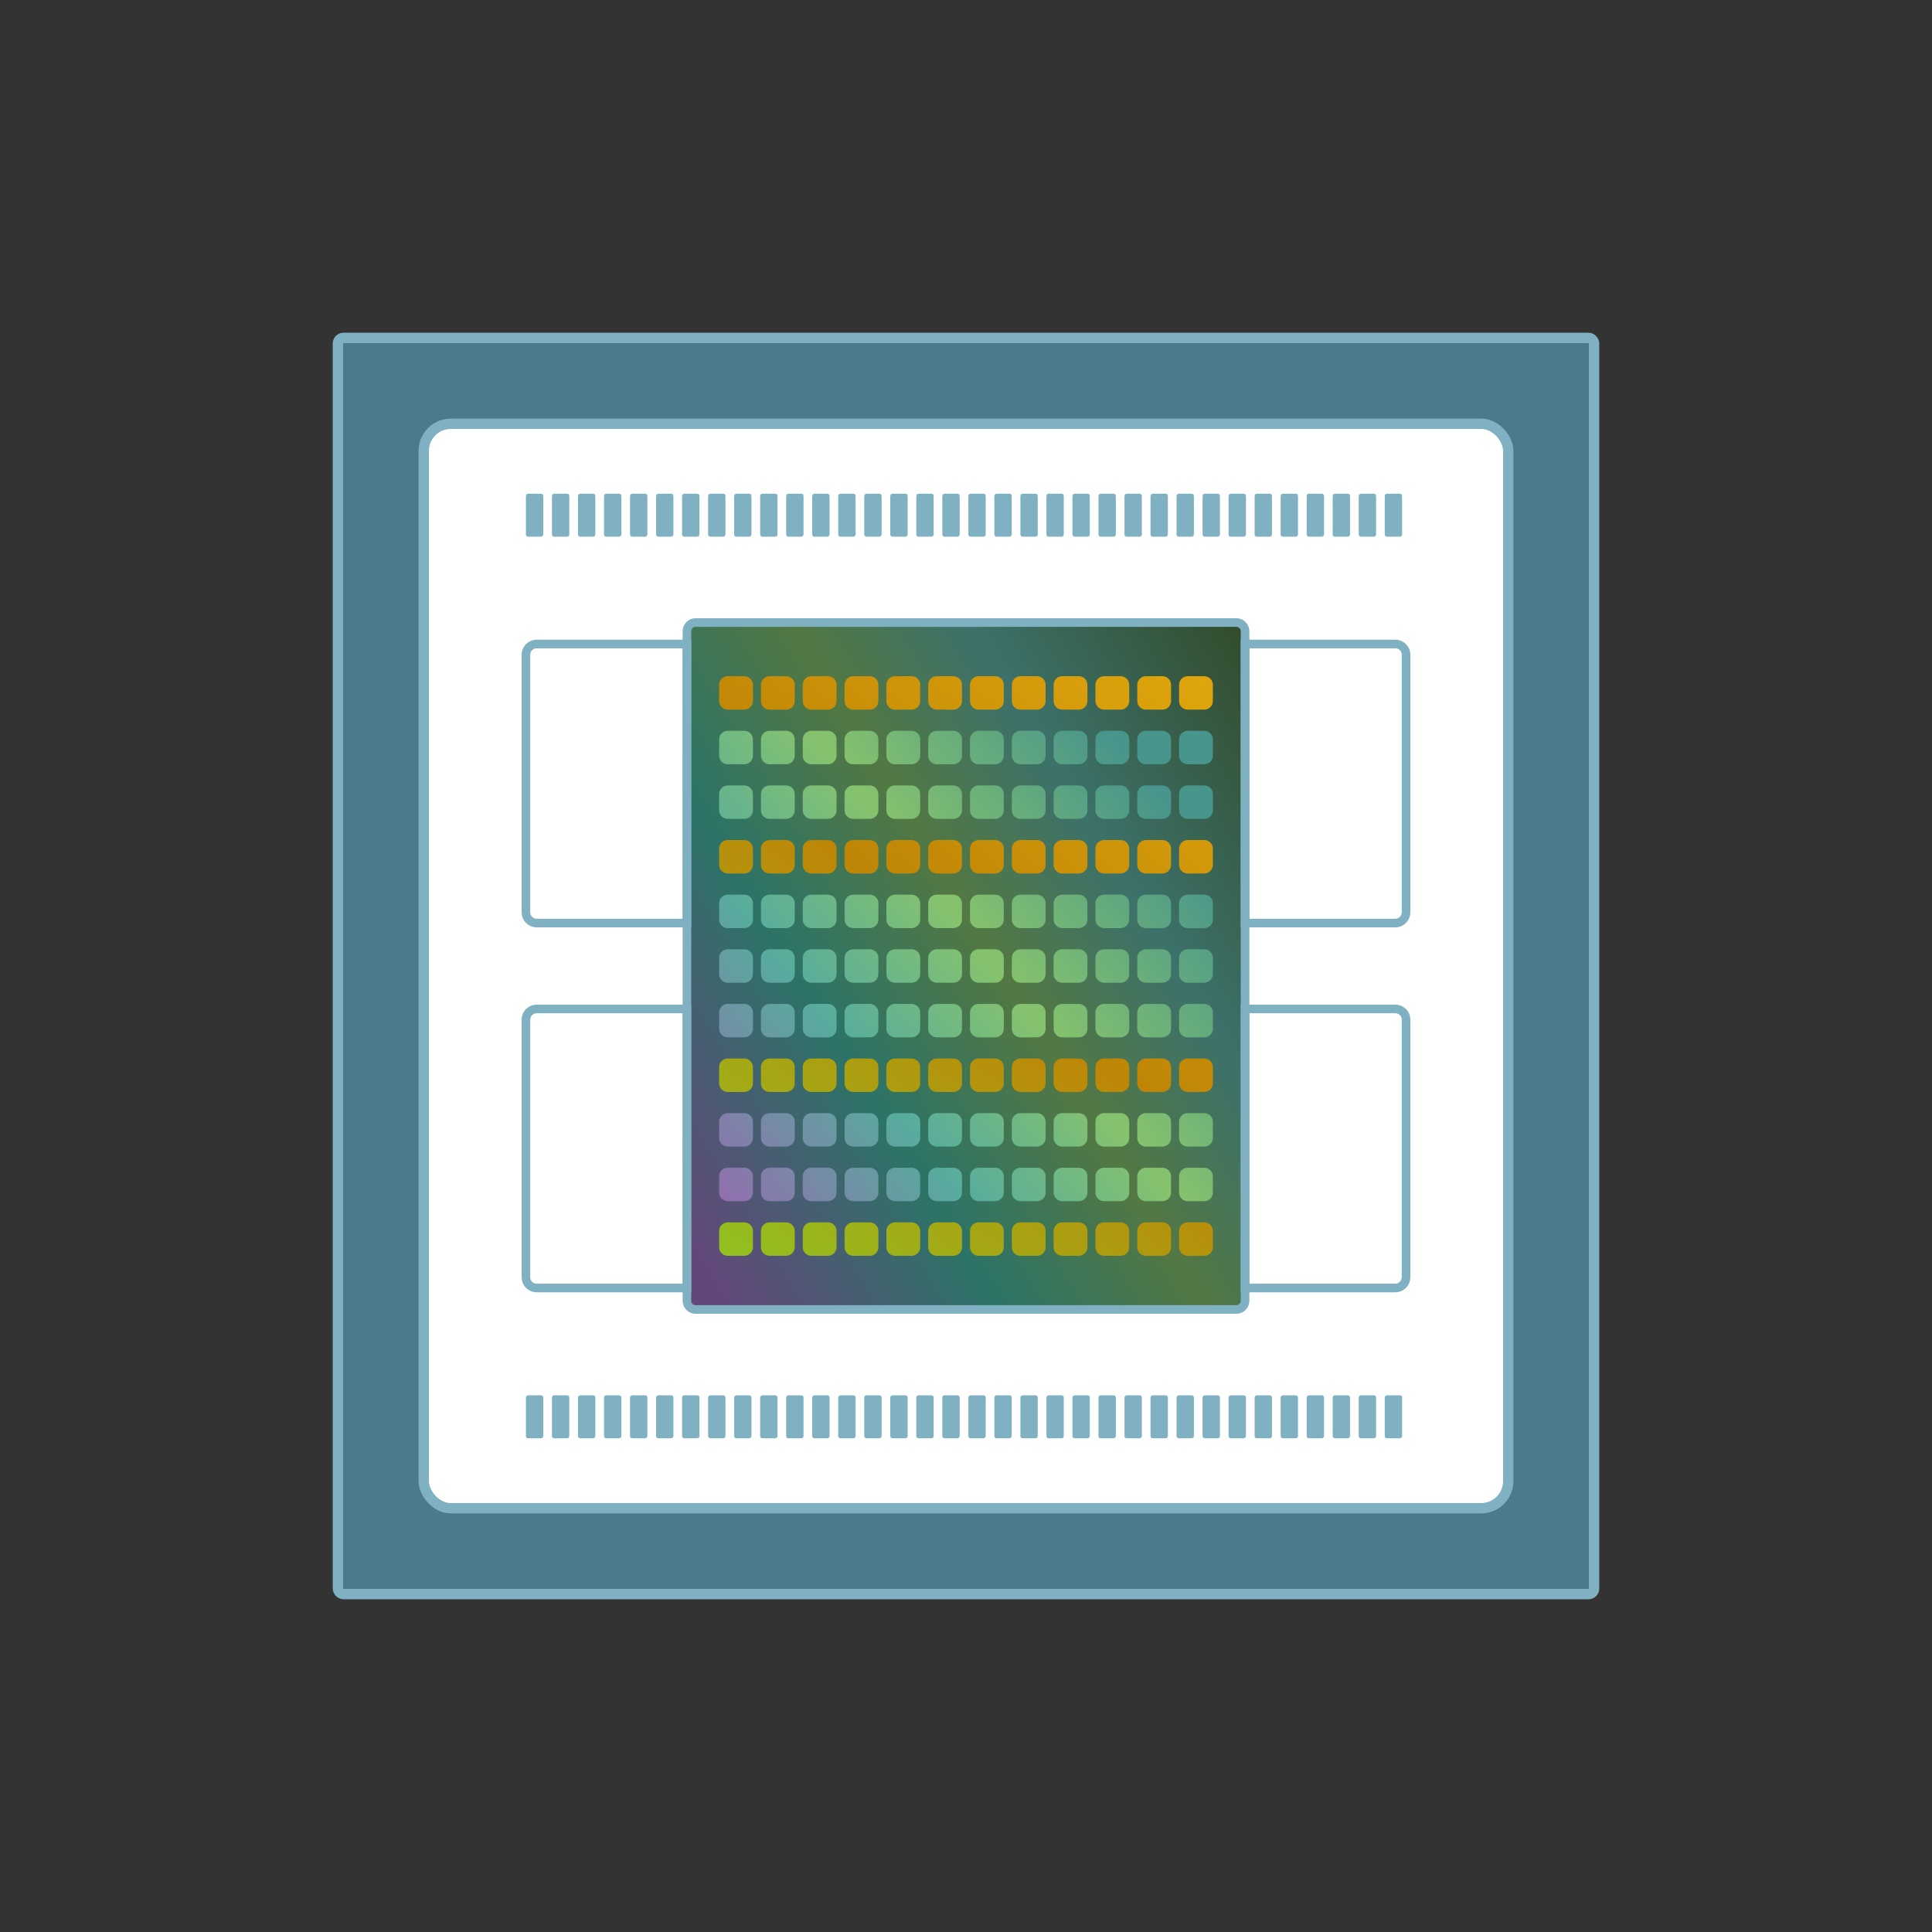<svg width="280" height="280" viewBox="0 0 280 280" fill="none" xmlns="http://www.w3.org/2000/svg">
<rect x="0" y="0" width="280" height="280" fill="#333333" stroke="none"/>
<rect x="48.972" y="48.972" width="182.056" height="182.056" rx="0.806" fill="#4B7A8A" stroke="#7FB1C3" stroke-width="1.5"/>
<rect x="61.416" y="61.417" width="157.167" height="157.167" rx="3.917" fill="white" stroke="#7FB1C3" stroke-width="1.5"/>
<path d="M179.187 90.222C179.881 90.222 180.444 90.785 180.444 91.48L180.444 188.521C180.444 189.215 179.881 189.778 179.187 189.778L100.813 189.778C100.118 189.778 99.555 189.215 99.555 188.521L99.555 91.48C99.555 90.785 100.118 90.222 100.813 90.222L179.187 90.222Z" fill="url(#paint0_linear_5660_16010)"/>
<path d="M179.187 90.222C179.881 90.222 180.444 90.785 180.444 91.48L180.444 188.521C180.444 189.215 179.881 189.778 179.187 189.778L100.813 189.778C100.118 189.778 99.555 189.215 99.555 188.521L99.555 91.48C99.555 90.785 100.118 90.222 100.813 90.222L179.187 90.222Z" fill="black" fill-opacity="0.2"/>
<path d="M179.187 90.222C179.881 90.222 180.444 90.785 180.444 91.48L180.444 188.521C180.444 189.215 179.881 189.778 179.187 189.778L100.813 189.778C100.118 189.778 99.555 189.215 99.555 188.521L99.555 91.48C99.555 90.785 100.118 90.222 100.813 90.222L179.187 90.222Z" stroke="#7FB1C3" stroke-width="1.25"/>
<path d="M174.525 105.915C175.217 105.915 175.777 106.47 175.777 107.155L175.777 109.524C175.777 110.208 175.217 110.763 174.525 110.763L172.132 110.763C171.441 110.763 170.88 110.208 170.88 109.524L170.88 107.155C170.88 106.47 171.441 105.915 172.132 105.915L174.525 105.915Z" fill="url(#paint1_linear_5660_16010)"/>
<path d="M168.465 105.915C169.157 105.915 169.718 106.47 169.718 107.155L169.718 109.524C169.718 110.208 169.157 110.763 168.465 110.763L166.073 110.763C165.381 110.763 164.82 110.208 164.82 109.524L164.82 107.155C164.82 106.47 165.381 105.915 166.073 105.915L168.465 105.915Z" fill="url(#paint2_linear_5660_16010)"/>
<path d="M162.405 105.915C163.097 105.915 163.658 106.47 163.658 107.155L163.658 109.524C163.658 110.208 163.097 110.763 162.405 110.763L160.013 110.763C159.321 110.763 158.76 110.208 158.76 109.524L158.76 107.155C158.76 106.47 159.321 105.915 160.013 105.915L162.405 105.915Z" fill="url(#paint3_linear_5660_16010)"/>
<path d="M156.345 105.915C157.037 105.915 157.598 106.47 157.598 107.155L157.598 109.524C157.598 110.208 157.037 110.763 156.345 110.763L153.953 110.763C153.261 110.763 152.7 110.208 152.7 109.524L152.7 107.155C152.7 106.47 153.261 105.915 153.953 105.915L156.345 105.915Z" fill="url(#paint4_linear_5660_16010)"/>
<path d="M150.285 105.915C150.977 105.915 151.538 106.47 151.538 107.155L151.538 109.524C151.538 110.208 150.977 110.763 150.285 110.763L147.893 110.763C147.201 110.763 146.641 110.208 146.641 109.524L146.641 107.155C146.641 106.47 147.201 105.915 147.893 105.915L150.285 105.915Z" fill="url(#paint5_linear_5660_16010)"/>
<path d="M144.226 105.915C144.917 105.915 145.478 106.47 145.478 107.155L145.478 109.524C145.478 110.208 144.917 110.763 144.226 110.763L141.833 110.763C141.142 110.763 140.581 110.208 140.581 109.524L140.581 107.155C140.581 106.47 141.142 105.915 141.833 105.915L144.226 105.915Z" fill="url(#paint6_linear_5660_16010)"/>
<path d="M138.166 105.915C138.858 105.915 139.418 106.47 139.418 107.155L139.418 109.524C139.418 110.208 138.858 110.763 138.166 110.763L135.774 110.763C135.082 110.763 134.521 110.208 134.521 109.524L134.521 107.155C134.521 106.47 135.082 105.915 135.774 105.915L138.166 105.915Z" fill="url(#paint7_linear_5660_16010)"/>
<path d="M132.106 105.915C132.798 105.915 133.359 106.47 133.359 107.155L133.359 109.524C133.359 110.208 132.798 110.763 132.106 110.763L129.714 110.763C129.022 110.763 128.461 110.208 128.461 109.524L128.461 107.155C128.461 106.47 129.022 105.915 129.714 105.915L132.106 105.915Z" fill="url(#paint8_linear_5660_16010)"/>
<path d="M126.046 105.915C126.738 105.915 127.299 106.47 127.299 107.155L127.299 109.524C127.299 110.208 126.738 110.763 126.046 110.763L123.654 110.763C122.962 110.763 122.401 110.208 122.401 109.524L122.401 107.155C122.401 106.47 122.962 105.915 123.654 105.915L126.046 105.915Z" fill="url(#paint9_linear_5660_16010)"/>
<path d="M119.986 105.915C120.678 105.915 121.239 106.47 121.239 107.155L121.239 109.524C121.239 110.208 120.678 110.763 119.986 110.763L117.594 110.763C116.902 110.763 116.341 110.208 116.341 109.524L116.341 107.155C116.341 106.47 116.902 105.915 117.594 105.915L119.986 105.915Z" fill="url(#paint10_linear_5660_16010)"/>
<path d="M113.926 105.915C114.618 105.915 115.179 106.47 115.179 107.155L115.179 109.524C115.179 110.208 114.618 110.763 113.926 110.763L111.534 110.763C110.842 110.763 110.282 110.208 110.282 109.524L110.282 107.155C110.282 106.47 110.842 105.915 111.534 105.915L113.926 105.915Z" fill="url(#paint11_linear_5660_16010)"/>
<path d="M107.867 105.915C108.558 105.915 109.119 106.47 109.119 107.155L109.119 109.524C109.119 110.208 108.558 110.763 107.867 110.763L105.474 110.763C104.783 110.763 104.222 110.208 104.222 109.524L104.222 107.155C104.222 106.47 104.783 105.915 105.474 105.915L107.867 105.915Z" fill="url(#paint12_linear_5660_16010)"/>
<path d="M174.525 113.831C175.217 113.831 175.777 114.386 175.777 115.07L175.777 117.439C175.777 118.124 175.217 118.679 174.525 118.679L172.132 118.679C171.441 118.679 170.88 118.124 170.88 117.439L170.88 115.07C170.88 114.386 171.441 113.831 172.132 113.831L174.525 113.831Z" fill="url(#paint13_linear_5660_16010)"/>
<path d="M168.465 113.831C169.157 113.831 169.718 114.386 169.718 115.07L169.718 117.439C169.718 118.124 169.157 118.679 168.465 118.679L166.073 118.679C165.381 118.679 164.82 118.124 164.82 117.439L164.82 115.07C164.82 114.386 165.381 113.831 166.073 113.831L168.465 113.831Z" fill="url(#paint14_linear_5660_16010)"/>
<path d="M162.405 113.831C163.097 113.831 163.658 114.386 163.658 115.07L163.658 117.439C163.658 118.124 163.097 118.679 162.405 118.679L160.013 118.679C159.321 118.679 158.76 118.124 158.76 117.439L158.76 115.07C158.76 114.386 159.321 113.831 160.013 113.831L162.405 113.831Z" fill="url(#paint15_linear_5660_16010)"/>
<path d="M156.345 113.831C157.037 113.831 157.598 114.386 157.598 115.07L157.598 117.439C157.598 118.124 157.037 118.679 156.345 118.679L153.953 118.679C153.261 118.679 152.7 118.124 152.7 117.439L152.7 115.07C152.7 114.386 153.261 113.831 153.953 113.831L156.345 113.831Z" fill="url(#paint16_linear_5660_16010)"/>
<path d="M150.285 113.831C150.977 113.831 151.538 114.386 151.538 115.07L151.538 117.439C151.538 118.124 150.977 118.679 150.285 118.679L147.893 118.679C147.201 118.679 146.641 118.124 146.641 117.439L146.641 115.07C146.641 114.386 147.201 113.831 147.893 113.831L150.285 113.831Z" fill="url(#paint17_linear_5660_16010)"/>
<path d="M144.226 113.831C144.917 113.831 145.478 114.386 145.478 115.07L145.478 117.439C145.478 118.124 144.917 118.679 144.226 118.679L141.833 118.679C141.142 118.679 140.581 118.124 140.581 117.439L140.581 115.07C140.581 114.386 141.142 113.831 141.833 113.831L144.226 113.831Z" fill="url(#paint18_linear_5660_16010)"/>
<path d="M138.166 113.831C138.858 113.831 139.418 114.386 139.418 115.07L139.418 117.439C139.418 118.124 138.858 118.679 138.166 118.679L135.774 118.679C135.082 118.679 134.521 118.124 134.521 117.439L134.521 115.07C134.521 114.386 135.082 113.831 135.774 113.831L138.166 113.831Z" fill="url(#paint19_linear_5660_16010)"/>
<path d="M132.106 113.831C132.798 113.831 133.359 114.386 133.359 115.07L133.359 117.439C133.359 118.124 132.798 118.679 132.106 118.679L129.714 118.679C129.022 118.679 128.461 118.124 128.461 117.439L128.461 115.07C128.461 114.386 129.022 113.831 129.714 113.831L132.106 113.831Z" fill="url(#paint20_linear_5660_16010)"/>
<path d="M126.046 113.831C126.738 113.831 127.299 114.386 127.299 115.07L127.299 117.439C127.299 118.124 126.738 118.679 126.046 118.679L123.654 118.679C122.962 118.679 122.401 118.124 122.401 117.439L122.401 115.07C122.401 114.386 122.962 113.831 123.654 113.831L126.046 113.831Z" fill="url(#paint21_linear_5660_16010)"/>
<path d="M119.986 113.831C120.678 113.831 121.239 114.386 121.239 115.07L121.239 117.439C121.239 118.124 120.678 118.679 119.986 118.679L117.594 118.679C116.902 118.679 116.341 118.124 116.341 117.439L116.341 115.07C116.341 114.386 116.902 113.831 117.594 113.831L119.986 113.831Z" fill="url(#paint22_linear_5660_16010)"/>
<path d="M113.926 113.831C114.618 113.831 115.179 114.386 115.179 115.07L115.179 117.439C115.179 118.124 114.618 118.679 113.926 118.679L111.534 118.679C110.842 118.679 110.282 118.124 110.282 117.439L110.282 115.07C110.282 114.386 110.842 113.831 111.534 113.831L113.926 113.831Z" fill="url(#paint23_linear_5660_16010)"/>
<path d="M107.867 113.831C108.558 113.831 109.119 114.386 109.119 115.07L109.119 117.439C109.119 118.124 108.558 118.679 107.867 118.679L105.474 118.679C104.783 118.679 104.222 118.124 104.222 117.439L104.222 115.07C104.222 114.386 104.783 113.831 105.474 113.831L107.867 113.831Z" fill="url(#paint24_linear_5660_16010)"/>
<path d="M174.525 129.661C175.217 129.661 175.777 130.216 175.777 130.901L175.777 133.27C175.777 133.954 175.217 134.509 174.525 134.509L172.132 134.509C171.441 134.509 170.88 133.954 170.88 133.27L170.88 130.901C170.88 130.216 171.441 129.661 172.132 129.661L174.525 129.661Z" fill="url(#paint25_linear_5660_16010)"/>
<path d="M168.465 129.661C169.157 129.661 169.718 130.216 169.718 130.901L169.718 133.27C169.718 133.954 169.157 134.509 168.465 134.509L166.073 134.509C165.381 134.509 164.82 133.954 164.82 133.27L164.82 130.901C164.82 130.216 165.381 129.661 166.073 129.661L168.465 129.661Z" fill="url(#paint26_linear_5660_16010)"/>
<path d="M162.405 129.661C163.097 129.661 163.658 130.216 163.658 130.901L163.658 133.27C163.658 133.954 163.097 134.509 162.405 134.509L160.013 134.509C159.321 134.509 158.76 133.954 158.76 133.27L158.76 130.901C158.76 130.216 159.321 129.661 160.013 129.661L162.405 129.661Z" fill="url(#paint27_linear_5660_16010)"/>
<path d="M156.345 129.661C157.037 129.661 157.598 130.216 157.598 130.901L157.598 133.27C157.598 133.954 157.037 134.509 156.345 134.509L153.953 134.509C153.261 134.509 152.7 133.954 152.7 133.27L152.7 130.901C152.7 130.216 153.261 129.661 153.953 129.661L156.345 129.661Z" fill="url(#paint28_linear_5660_16010)"/>
<path d="M150.285 129.661C150.977 129.661 151.538 130.216 151.538 130.901L151.538 133.27C151.538 133.954 150.977 134.509 150.285 134.509L147.893 134.509C147.201 134.509 146.641 133.954 146.641 133.27L146.641 130.901C146.641 130.216 147.201 129.661 147.893 129.661L150.285 129.661Z" fill="url(#paint29_linear_5660_16010)"/>
<path d="M144.226 129.661C144.917 129.661 145.478 130.216 145.478 130.901L145.478 133.27C145.478 133.954 144.917 134.509 144.226 134.509L141.833 134.509C141.142 134.509 140.581 133.954 140.581 133.27L140.581 130.901C140.581 130.216 141.142 129.661 141.833 129.661L144.226 129.661Z" fill="url(#paint30_linear_5660_16010)"/>
<path d="M138.166 129.661C138.858 129.661 139.418 130.216 139.418 130.901L139.418 133.27C139.418 133.954 138.858 134.509 138.166 134.509L135.774 134.509C135.082 134.509 134.521 133.954 134.521 133.27L134.521 130.901C134.521 130.216 135.082 129.661 135.774 129.661L138.166 129.661Z" fill="url(#paint31_linear_5660_16010)"/>
<path d="M132.106 129.661C132.798 129.661 133.359 130.216 133.359 130.901L133.359 133.27C133.359 133.954 132.798 134.509 132.106 134.509L129.714 134.509C129.022 134.509 128.461 133.954 128.461 133.27L128.461 130.901C128.461 130.216 129.022 129.661 129.714 129.661L132.106 129.661Z" fill="url(#paint32_linear_5660_16010)"/>
<path d="M126.046 129.661C126.738 129.661 127.299 130.216 127.299 130.901L127.299 133.27C127.299 133.954 126.738 134.509 126.046 134.509L123.654 134.509C122.962 134.509 122.401 133.954 122.401 133.27L122.401 130.901C122.401 130.216 122.962 129.661 123.654 129.661L126.046 129.661Z" fill="url(#paint33_linear_5660_16010)"/>
<path d="M119.986 129.661C120.678 129.661 121.239 130.216 121.239 130.901L121.239 133.27C121.239 133.954 120.678 134.509 119.986 134.509L117.594 134.509C116.902 134.509 116.341 133.954 116.341 133.27L116.341 130.901C116.341 130.216 116.902 129.661 117.594 129.661L119.986 129.661Z" fill="url(#paint34_linear_5660_16010)"/>
<path d="M113.926 129.661C114.618 129.661 115.179 130.216 115.179 130.901L115.179 133.27C115.179 133.954 114.618 134.509 113.926 134.509L111.534 134.509C110.842 134.509 110.282 133.954 110.282 133.27L110.282 130.901C110.282 130.216 110.842 129.661 111.534 129.661L113.926 129.661Z" fill="url(#paint35_linear_5660_16010)"/>
<path d="M107.867 129.661C108.558 129.661 109.119 130.216 109.119 130.901L109.119 133.27C109.119 133.954 108.558 134.509 107.867 134.509L105.474 134.509C104.783 134.509 104.222 133.954 104.222 133.27L104.222 130.901C104.222 130.216 104.783 129.661 105.474 129.661L107.867 129.661Z" fill="url(#paint36_linear_5660_16010)"/>
<path d="M174.525 137.576C175.217 137.576 175.777 138.131 175.777 138.816L175.777 141.185C175.777 141.869 175.217 142.424 174.525 142.424L172.132 142.424C171.441 142.424 170.88 141.869 170.88 141.185L170.88 138.816C170.88 138.131 171.441 137.576 172.132 137.576L174.525 137.576Z" fill="url(#paint37_linear_5660_16010)"/>
<path d="M168.465 137.576C169.157 137.576 169.718 138.131 169.718 138.816L169.718 141.185C169.718 141.869 169.157 142.424 168.465 142.424L166.073 142.424C165.381 142.424 164.82 141.869 164.82 141.185L164.82 138.816C164.82 138.131 165.381 137.576 166.073 137.576L168.465 137.576Z" fill="url(#paint38_linear_5660_16010)"/>
<path d="M162.405 137.576C163.097 137.576 163.658 138.131 163.658 138.816L163.658 141.185C163.658 141.869 163.097 142.424 162.405 142.424L160.013 142.424C159.321 142.424 158.76 141.869 158.76 141.185L158.76 138.816C158.76 138.131 159.321 137.576 160.013 137.576L162.405 137.576Z" fill="url(#paint39_linear_5660_16010)"/>
<path d="M156.345 137.576C157.037 137.576 157.598 138.131 157.598 138.816L157.598 141.185C157.598 141.869 157.037 142.424 156.345 142.424L153.953 142.424C153.261 142.424 152.7 141.869 152.7 141.185L152.7 138.816C152.7 138.131 153.261 137.576 153.953 137.576L156.345 137.576Z" fill="url(#paint40_linear_5660_16010)"/>
<path d="M150.285 137.576C150.977 137.576 151.538 138.131 151.538 138.816L151.538 141.185C151.538 141.869 150.977 142.424 150.285 142.424L147.893 142.424C147.201 142.424 146.641 141.869 146.641 141.185L146.641 138.816C146.641 138.131 147.201 137.576 147.893 137.576L150.285 137.576Z" fill="url(#paint41_linear_5660_16010)"/>
<path d="M144.226 137.576C144.917 137.576 145.478 138.131 145.478 138.816L145.478 141.185C145.478 141.869 144.917 142.424 144.226 142.424L141.833 142.424C141.142 142.424 140.581 141.869 140.581 141.185L140.581 138.816C140.581 138.131 141.142 137.576 141.833 137.576L144.226 137.576Z" fill="url(#paint42_linear_5660_16010)"/>
<path d="M138.166 137.576C138.858 137.576 139.418 138.131 139.418 138.816L139.418 141.185C139.418 141.869 138.858 142.424 138.166 142.424L135.774 142.424C135.082 142.424 134.521 141.869 134.521 141.185L134.521 138.816C134.521 138.131 135.082 137.576 135.774 137.576L138.166 137.576Z" fill="url(#paint43_linear_5660_16010)"/>
<path d="M132.106 137.576C132.798 137.576 133.359 138.131 133.359 138.816L133.359 141.185C133.359 141.869 132.798 142.424 132.106 142.424L129.714 142.424C129.022 142.424 128.461 141.869 128.461 141.185L128.461 138.816C128.461 138.131 129.022 137.576 129.714 137.576L132.106 137.576Z" fill="url(#paint44_linear_5660_16010)"/>
<path d="M126.046 137.576C126.738 137.576 127.299 138.131 127.299 138.816L127.299 141.185C127.299 141.869 126.738 142.424 126.046 142.424L123.654 142.424C122.962 142.424 122.401 141.869 122.401 141.185L122.401 138.816C122.401 138.131 122.962 137.576 123.654 137.576L126.046 137.576Z" fill="url(#paint45_linear_5660_16010)"/>
<path d="M119.986 137.576C120.678 137.576 121.239 138.131 121.239 138.816L121.239 141.185C121.239 141.869 120.678 142.424 119.986 142.424L117.594 142.424C116.902 142.424 116.341 141.869 116.341 141.185L116.341 138.816C116.341 138.131 116.902 137.576 117.594 137.576L119.986 137.576Z" fill="url(#paint46_linear_5660_16010)"/>
<path d="M113.926 137.576C114.618 137.576 115.179 138.131 115.179 138.816L115.179 141.185C115.179 141.869 114.618 142.424 113.926 142.424L111.534 142.424C110.842 142.424 110.282 141.869 110.282 141.185L110.282 138.816C110.282 138.131 110.842 137.576 111.534 137.576L113.926 137.576Z" fill="url(#paint47_linear_5660_16010)"/>
<path d="M107.867 137.576C108.558 137.576 109.119 138.131 109.119 138.816L109.119 141.185C109.119 141.869 108.558 142.424 107.867 142.424L105.474 142.424C104.783 142.424 104.222 141.869 104.222 141.185L104.222 138.816C104.222 138.131 104.783 137.576 105.474 137.576L107.867 137.576Z" fill="url(#paint48_linear_5660_16010)"/>
<path d="M174.525 145.492C175.217 145.492 175.777 146.046 175.777 146.731L175.777 149.1C175.777 149.784 175.217 150.339 174.525 150.339L172.132 150.339C171.441 150.339 170.88 149.784 170.88 149.1L170.88 146.731C170.88 146.046 171.441 145.492 172.132 145.492L174.525 145.492Z" fill="url(#paint49_linear_5660_16010)"/>
<path d="M168.465 145.492C169.157 145.492 169.718 146.046 169.718 146.731L169.718 149.1C169.718 149.784 169.157 150.339 168.465 150.339L166.073 150.339C165.381 150.339 164.82 149.784 164.82 149.1L164.82 146.731C164.82 146.046 165.381 145.492 166.073 145.492L168.465 145.492Z" fill="url(#paint50_linear_5660_16010)"/>
<path d="M162.405 145.492C163.097 145.492 163.658 146.046 163.658 146.731L163.658 149.1C163.658 149.784 163.097 150.339 162.405 150.339L160.013 150.339C159.321 150.339 158.76 149.784 158.76 149.1L158.76 146.731C158.76 146.046 159.321 145.492 160.013 145.492L162.405 145.492Z" fill="url(#paint51_linear_5660_16010)"/>
<path d="M156.345 145.492C157.037 145.492 157.598 146.046 157.598 146.731L157.598 149.1C157.598 149.784 157.037 150.339 156.345 150.339L153.953 150.339C153.261 150.339 152.7 149.784 152.7 149.1L152.7 146.731C152.7 146.046 153.261 145.492 153.953 145.492L156.345 145.492Z" fill="url(#paint52_linear_5660_16010)"/>
<path d="M150.285 145.492C150.977 145.492 151.538 146.046 151.538 146.731L151.538 149.1C151.538 149.784 150.977 150.339 150.285 150.339L147.893 150.339C147.201 150.339 146.641 149.784 146.641 149.1L146.641 146.731C146.641 146.046 147.201 145.492 147.893 145.492L150.285 145.492Z" fill="url(#paint53_linear_5660_16010)"/>
<path d="M144.226 145.492C144.917 145.492 145.478 146.046 145.478 146.731L145.478 149.1C145.478 149.784 144.917 150.339 144.226 150.339L141.833 150.339C141.142 150.339 140.581 149.784 140.581 149.1L140.581 146.731C140.581 146.046 141.142 145.492 141.833 145.492L144.226 145.492Z" fill="url(#paint54_linear_5660_16010)"/>
<path d="M138.166 145.492C138.858 145.492 139.418 146.046 139.418 146.731L139.418 149.1C139.418 149.784 138.858 150.339 138.166 150.339L135.774 150.339C135.082 150.339 134.521 149.784 134.521 149.1L134.521 146.731C134.521 146.046 135.082 145.492 135.774 145.492L138.166 145.492Z" fill="url(#paint55_linear_5660_16010)"/>
<path d="M132.106 145.492C132.798 145.492 133.359 146.046 133.359 146.731L133.359 149.1C133.359 149.784 132.798 150.339 132.106 150.339L129.714 150.339C129.022 150.339 128.461 149.784 128.461 149.1L128.461 146.731C128.461 146.046 129.022 145.492 129.714 145.492L132.106 145.492Z" fill="url(#paint56_linear_5660_16010)"/>
<path d="M126.046 145.492C126.738 145.492 127.299 146.046 127.299 146.731L127.299 149.1C127.299 149.784 126.738 150.339 126.046 150.339L123.654 150.339C122.962 150.339 122.401 149.784 122.401 149.1L122.401 146.731C122.401 146.046 122.962 145.492 123.654 145.492L126.046 145.492Z" fill="url(#paint57_linear_5660_16010)"/>
<path d="M119.986 145.492C120.678 145.492 121.239 146.046 121.239 146.731L121.239 149.1C121.239 149.784 120.678 150.339 119.986 150.339L117.594 150.339C116.902 150.339 116.341 149.784 116.341 149.1L116.341 146.731C116.341 146.046 116.902 145.492 117.594 145.492L119.986 145.492Z" fill="url(#paint58_linear_5660_16010)"/>
<path d="M113.926 145.492C114.618 145.492 115.179 146.046 115.179 146.731L115.179 149.1C115.179 149.784 114.618 150.339 113.926 150.339L111.534 150.339C110.842 150.339 110.282 149.784 110.282 149.1L110.282 146.731C110.282 146.046 110.842 145.492 111.534 145.492L113.926 145.492Z" fill="url(#paint59_linear_5660_16010)"/>
<path d="M107.867 145.492C108.558 145.492 109.119 146.046 109.119 146.731L109.119 149.1C109.119 149.784 108.558 150.339 107.867 150.339L105.474 150.339C104.783 150.339 104.222 149.784 104.222 149.1L104.222 146.731C104.222 146.046 104.783 145.492 105.474 145.492L107.867 145.492Z" fill="url(#paint60_linear_5660_16010)"/>
<path d="M174.525 161.322C175.217 161.322 175.777 161.877 175.777 162.562L175.777 164.93C175.777 165.615 175.217 166.17 174.525 166.17L172.132 166.17C171.441 166.17 170.88 165.615 170.88 164.93L170.88 162.562C170.88 161.877 171.441 161.322 172.132 161.322L174.525 161.322Z" fill="url(#paint61_linear_5660_16010)"/>
<path d="M168.465 161.322C169.157 161.322 169.718 161.877 169.718 162.562L169.718 164.93C169.718 165.615 169.157 166.17 168.465 166.17L166.073 166.17C165.381 166.17 164.82 165.615 164.82 164.93L164.82 162.562C164.82 161.877 165.381 161.322 166.073 161.322L168.465 161.322Z" fill="url(#paint62_linear_5660_16010)"/>
<path d="M162.405 161.322C163.097 161.322 163.658 161.877 163.658 162.562L163.658 164.93C163.658 165.615 163.097 166.17 162.405 166.17L160.013 166.17C159.321 166.17 158.76 165.615 158.76 164.93L158.76 162.562C158.76 161.877 159.321 161.322 160.013 161.322L162.405 161.322Z" fill="url(#paint63_linear_5660_16010)"/>
<path d="M156.345 161.322C157.037 161.322 157.598 161.877 157.598 162.562L157.598 164.93C157.598 165.615 157.037 166.17 156.345 166.17L153.953 166.17C153.261 166.17 152.7 165.615 152.7 164.93L152.7 162.562C152.7 161.877 153.261 161.322 153.953 161.322L156.345 161.322Z" fill="url(#paint64_linear_5660_16010)"/>
<path d="M150.285 161.322C150.977 161.322 151.538 161.877 151.538 162.562L151.538 164.93C151.538 165.615 150.977 166.17 150.285 166.17L147.893 166.17C147.201 166.17 146.641 165.615 146.641 164.93L146.641 162.562C146.641 161.877 147.201 161.322 147.893 161.322L150.285 161.322Z" fill="url(#paint65_linear_5660_16010)"/>
<path d="M144.226 161.322C144.917 161.322 145.478 161.877 145.478 162.562L145.478 164.93C145.478 165.615 144.917 166.17 144.226 166.17L141.833 166.17C141.142 166.17 140.581 165.615 140.581 164.93L140.581 162.562C140.581 161.877 141.142 161.322 141.833 161.322L144.226 161.322Z" fill="url(#paint66_linear_5660_16010)"/>
<path d="M138.166 161.322C138.858 161.322 139.418 161.877 139.418 162.562L139.418 164.93C139.418 165.615 138.858 166.17 138.166 166.17L135.774 166.17C135.082 166.17 134.521 165.615 134.521 164.93L134.521 162.562C134.521 161.877 135.082 161.322 135.774 161.322L138.166 161.322Z" fill="url(#paint67_linear_5660_16010)"/>
<path d="M132.106 161.322C132.798 161.322 133.359 161.877 133.359 162.562L133.359 164.93C133.359 165.615 132.798 166.17 132.106 166.17L129.714 166.17C129.022 166.17 128.461 165.615 128.461 164.93L128.461 162.562C128.461 161.877 129.022 161.322 129.714 161.322L132.106 161.322Z" fill="url(#paint68_linear_5660_16010)"/>
<path d="M126.046 161.322C126.738 161.322 127.299 161.877 127.299 162.562L127.299 164.93C127.299 165.615 126.738 166.17 126.046 166.17L123.654 166.17C122.962 166.17 122.401 165.615 122.401 164.93L122.401 162.562C122.401 161.877 122.962 161.322 123.654 161.322L126.046 161.322Z" fill="url(#paint69_linear_5660_16010)"/>
<path d="M119.986 161.322C120.678 161.322 121.239 161.877 121.239 162.562L121.239 164.93C121.239 165.615 120.678 166.17 119.986 166.17L117.594 166.17C116.902 166.17 116.341 165.615 116.341 164.93L116.341 162.562C116.341 161.877 116.902 161.322 117.594 161.322L119.986 161.322Z" fill="url(#paint70_linear_5660_16010)"/>
<path d="M113.926 161.322C114.618 161.322 115.179 161.877 115.179 162.562L115.179 164.93C115.179 165.615 114.618 166.17 113.926 166.17L111.534 166.17C110.842 166.17 110.282 165.615 110.282 164.93L110.282 162.562C110.282 161.877 110.842 161.322 111.534 161.322L113.926 161.322Z" fill="url(#paint71_linear_5660_16010)"/>
<path d="M107.867 161.322C108.558 161.322 109.119 161.877 109.119 162.562L109.119 164.93C109.119 165.615 108.558 166.17 107.867 166.17L105.474 166.17C104.783 166.17 104.222 165.615 104.222 164.93L104.222 162.562C104.222 161.877 104.783 161.322 105.474 161.322L107.867 161.322Z" fill="url(#paint72_linear_5660_16010)"/>
<path d="M174.525 169.237C175.217 169.237 175.777 169.792 175.777 170.477L175.777 172.846C175.777 173.53 175.217 174.085 174.525 174.085L172.132 174.085C171.441 174.085 170.88 173.53 170.88 172.846L170.88 170.477C170.88 169.792 171.441 169.237 172.132 169.237L174.525 169.237Z" fill="url(#paint73_linear_5660_16010)"/>
<path d="M168.465 169.237C169.157 169.237 169.718 169.792 169.718 170.477L169.718 172.846C169.718 173.53 169.157 174.085 168.465 174.085L166.073 174.085C165.381 174.085 164.82 173.53 164.82 172.846L164.82 170.477C164.82 169.792 165.381 169.237 166.073 169.237L168.465 169.237Z" fill="url(#paint74_linear_5660_16010)"/>
<path d="M162.405 169.237C163.097 169.237 163.658 169.792 163.658 170.477L163.658 172.846C163.658 173.53 163.097 174.085 162.405 174.085L160.013 174.085C159.321 174.085 158.76 173.53 158.76 172.846L158.76 170.477C158.76 169.792 159.321 169.237 160.013 169.237L162.405 169.237Z" fill="url(#paint75_linear_5660_16010)"/>
<path d="M156.345 169.237C157.037 169.237 157.598 169.792 157.598 170.477L157.598 172.846C157.598 173.53 157.037 174.085 156.345 174.085L153.953 174.085C153.261 174.085 152.7 173.53 152.7 172.846L152.7 170.477C152.7 169.792 153.261 169.237 153.953 169.237L156.345 169.237Z" fill="url(#paint76_linear_5660_16010)"/>
<path d="M150.285 169.237C150.977 169.237 151.538 169.792 151.538 170.477L151.538 172.846C151.538 173.53 150.977 174.085 150.285 174.085L147.893 174.085C147.201 174.085 146.641 173.53 146.641 172.846L146.641 170.477C146.641 169.792 147.201 169.237 147.893 169.237L150.285 169.237Z" fill="url(#paint77_linear_5660_16010)"/>
<path d="M144.226 169.237C144.917 169.237 145.478 169.792 145.478 170.477L145.478 172.846C145.478 173.53 144.917 174.085 144.226 174.085L141.833 174.085C141.142 174.085 140.581 173.53 140.581 172.846L140.581 170.477C140.581 169.792 141.142 169.237 141.833 169.237L144.226 169.237Z" fill="url(#paint78_linear_5660_16010)"/>
<path d="M138.166 169.237C138.858 169.237 139.418 169.792 139.418 170.477L139.418 172.846C139.418 173.53 138.858 174.085 138.166 174.085L135.774 174.085C135.082 174.085 134.521 173.53 134.521 172.846L134.521 170.477C134.521 169.792 135.082 169.237 135.774 169.237L138.166 169.237Z" fill="url(#paint79_linear_5660_16010)"/>
<path d="M132.106 169.237C132.798 169.237 133.359 169.792 133.359 170.477L133.359 172.846C133.359 173.53 132.798 174.085 132.106 174.085L129.714 174.085C129.022 174.085 128.461 173.53 128.461 172.846L128.461 170.477C128.461 169.792 129.022 169.237 129.714 169.237L132.106 169.237Z" fill="url(#paint80_linear_5660_16010)"/>
<path d="M126.046 169.237C126.738 169.237 127.299 169.792 127.299 170.477L127.299 172.846C127.299 173.53 126.738 174.085 126.046 174.085L123.654 174.085C122.962 174.085 122.401 173.53 122.401 172.846L122.401 170.477C122.401 169.792 122.962 169.237 123.654 169.237L126.046 169.237Z" fill="url(#paint81_linear_5660_16010)"/>
<path d="M119.986 169.237C120.678 169.237 121.239 169.792 121.239 170.477L121.239 172.846C121.239 173.53 120.678 174.085 119.986 174.085L117.594 174.085C116.902 174.085 116.341 173.53 116.341 172.846L116.341 170.477C116.341 169.792 116.902 169.237 117.594 169.237L119.986 169.237Z" fill="url(#paint82_linear_5660_16010)"/>
<path d="M113.926 169.237C114.618 169.237 115.179 169.792 115.179 170.477L115.179 172.846C115.179 173.53 114.618 174.085 113.926 174.085L111.534 174.085C110.842 174.085 110.282 173.53 110.282 172.846L110.282 170.477C110.282 169.792 110.842 169.237 111.534 169.237L113.926 169.237Z" fill="url(#paint83_linear_5660_16010)"/>
<path d="M107.867 169.237C108.558 169.237 109.119 169.792 109.119 170.477L109.119 172.846C109.119 173.53 108.558 174.085 107.867 174.085L105.474 174.085C104.783 174.085 104.222 173.53 104.222 172.846L104.222 170.477C104.222 169.792 104.783 169.237 105.474 169.237L107.867 169.237Z" fill="url(#paint84_linear_5660_16010)"/>
<path d="M174.525 98C175.217 98 175.777 98.555 175.777 99.24L175.777 101.609C175.777 102.293 175.217 102.848 174.525 102.848L172.132 102.848C171.441 102.848 170.88 102.293 170.88 101.609L170.88 99.24C170.88 98.555 171.441 98 172.132 98L174.525 98Z" fill="url(#paint85_linear_5660_16010)"/>
<path d="M168.465 98C169.157 98 169.718 98.555 169.718 99.24L169.718 101.609C169.718 102.293 169.157 102.848 168.465 102.848L166.073 102.848C165.381 102.848 164.82 102.293 164.82 101.609L164.82 99.24C164.82 98.555 165.381 98 166.073 98L168.465 98Z" fill="url(#paint86_linear_5660_16010)"/>
<path d="M162.405 98C163.097 98 163.658 98.555 163.658 99.24L163.658 101.609C163.658 102.293 163.097 102.848 162.405 102.848L160.013 102.848C159.321 102.848 158.76 102.293 158.76 101.609L158.76 99.24C158.76 98.555 159.321 98 160.013 98L162.405 98Z" fill="url(#paint87_linear_5660_16010)"/>
<path d="M156.345 98C157.037 98 157.598 98.555 157.598 99.24L157.598 101.609C157.598 102.293 157.037 102.848 156.345 102.848L153.953 102.848C153.261 102.848 152.7 102.293 152.7 101.609L152.7 99.24C152.7 98.555 153.261 98 153.953 98L156.345 98Z" fill="url(#paint88_linear_5660_16010)"/>
<path d="M150.285 98C150.977 98 151.538 98.555 151.538 99.24L151.538 101.609C151.538 102.293 150.977 102.848 150.285 102.848L147.893 102.848C147.201 102.848 146.641 102.293 146.641 101.609L146.641 99.24C146.641 98.555 147.201 98 147.893 98L150.285 98Z" fill="url(#paint89_linear_5660_16010)"/>
<path d="M144.226 98C144.917 98 145.478 98.555 145.478 99.24L145.478 101.609C145.478 102.293 144.917 102.848 144.226 102.848L141.833 102.848C141.142 102.848 140.581 102.293 140.581 101.609L140.581 99.24C140.581 98.555 141.142 98 141.833 98L144.226 98Z" fill="url(#paint90_linear_5660_16010)"/>
<path d="M138.166 98C138.858 98 139.418 98.555 139.418 99.24L139.418 101.609C139.418 102.293 138.858 102.848 138.166 102.848L135.774 102.848C135.082 102.848 134.521 102.293 134.521 101.609L134.521 99.24C134.521 98.555 135.082 98 135.774 98L138.166 98Z" fill="url(#paint91_linear_5660_16010)"/>
<path d="M132.106 98C132.798 98 133.359 98.555 133.359 99.24L133.359 101.609C133.359 102.293 132.798 102.848 132.106 102.848L129.714 102.848C129.022 102.848 128.461 102.293 128.461 101.609L128.461 99.24C128.461 98.555 129.022 98 129.714 98L132.106 98Z" fill="url(#paint92_linear_5660_16010)"/>
<path d="M126.046 98C126.738 98 127.299 98.555 127.299 99.24L127.299 101.609C127.299 102.293 126.738 102.848 126.046 102.848L123.654 102.848C122.962 102.848 122.401 102.293 122.401 101.609L122.401 99.24C122.401 98.555 122.962 98 123.654 98L126.046 98Z" fill="url(#paint93_linear_5660_16010)"/>
<path d="M119.986 98C120.678 98 121.239 98.555 121.239 99.24L121.239 101.609C121.239 102.293 120.678 102.848 119.986 102.848L117.594 102.848C116.902 102.848 116.341 102.293 116.341 101.609L116.341 99.24C116.341 98.555 116.902 98 117.594 98L119.986 98Z" fill="url(#paint94_linear_5660_16010)"/>
<path d="M113.926 98C114.618 98 115.179 98.555 115.179 99.24L115.179 101.609C115.179 102.293 114.618 102.848 113.926 102.848L111.534 102.848C110.842 102.848 110.282 102.293 110.282 101.609L110.282 99.24C110.282 98.555 110.842 98 111.534 98L113.926 98Z" fill="url(#paint95_linear_5660_16010)"/>
<path d="M107.867 98C108.558 98 109.119 98.555 109.119 99.24L109.119 101.609C109.119 102.293 108.558 102.848 107.867 102.848L105.474 102.848C104.783 102.848 104.222 102.293 104.222 101.609L104.222 99.24C104.222 98.555 104.783 98 105.474 98L107.867 98Z" fill="url(#paint96_linear_5660_16010)"/>
<path d="M174.525 121.746C175.217 121.746 175.777 122.301 175.777 122.985L175.777 125.354C175.777 126.039 175.217 126.594 174.525 126.594L172.132 126.594C171.441 126.594 170.88 126.039 170.88 125.354L170.88 122.985C170.88 122.301 171.441 121.746 172.132 121.746L174.525 121.746Z" fill="url(#paint97_linear_5660_16010)"/>
<path d="M168.465 121.746C169.157 121.746 169.718 122.301 169.718 122.985L169.718 125.354C169.718 126.039 169.157 126.594 168.465 126.594L166.073 126.594C165.381 126.594 164.82 126.039 164.82 125.354L164.82 122.985C164.82 122.301 165.381 121.746 166.073 121.746L168.465 121.746Z" fill="url(#paint98_linear_5660_16010)"/>
<path d="M162.405 121.746C163.097 121.746 163.658 122.301 163.658 122.985L163.658 125.354C163.658 126.039 163.097 126.594 162.405 126.594L160.013 126.594C159.321 126.594 158.76 126.039 158.76 125.354L158.76 122.985C158.76 122.301 159.321 121.746 160.013 121.746L162.405 121.746Z" fill="url(#paint99_linear_5660_16010)"/>
<path d="M156.345 121.746C157.037 121.746 157.598 122.301 157.598 122.985L157.598 125.354C157.598 126.039 157.037 126.594 156.345 126.594L153.953 126.594C153.261 126.594 152.7 126.039 152.7 125.354L152.7 122.985C152.7 122.301 153.261 121.746 153.953 121.746L156.345 121.746Z" fill="url(#paint100_linear_5660_16010)"/>
<path d="M150.285 121.746C150.977 121.746 151.538 122.301 151.538 122.985L151.538 125.354C151.538 126.039 150.977 126.594 150.285 126.594L147.893 126.594C147.201 126.594 146.641 126.039 146.641 125.354L146.641 122.985C146.641 122.301 147.201 121.746 147.893 121.746L150.285 121.746Z" fill="url(#paint101_linear_5660_16010)"/>
<path d="M144.226 121.746C144.917 121.746 145.478 122.301 145.478 122.985L145.478 125.354C145.478 126.039 144.917 126.594 144.226 126.594L141.833 126.594C141.142 126.594 140.581 126.039 140.581 125.354L140.581 122.985C140.581 122.301 141.142 121.746 141.833 121.746L144.226 121.746Z" fill="url(#paint102_linear_5660_16010)"/>
<path d="M138.166 121.746C138.858 121.746 139.418 122.301 139.418 122.985L139.418 125.354C139.418 126.039 138.858 126.594 138.166 126.594L135.774 126.594C135.082 126.594 134.521 126.039 134.521 125.354L134.521 122.985C134.521 122.301 135.082 121.746 135.774 121.746L138.166 121.746Z" fill="url(#paint103_linear_5660_16010)"/>
<path d="M132.106 121.746C132.798 121.746 133.359 122.301 133.359 122.985L133.359 125.354C133.359 126.039 132.798 126.594 132.106 126.594L129.714 126.594C129.022 126.594 128.461 126.039 128.461 125.354L128.461 122.985C128.461 122.301 129.022 121.746 129.714 121.746L132.106 121.746Z" fill="url(#paint104_linear_5660_16010)"/>
<path d="M126.046 121.746C126.738 121.746 127.299 122.301 127.299 122.985L127.299 125.354C127.299 126.039 126.738 126.594 126.046 126.594L123.654 126.594C122.962 126.594 122.401 126.039 122.401 125.354L122.401 122.985C122.401 122.301 122.962 121.746 123.654 121.746L126.046 121.746Z" fill="url(#paint105_linear_5660_16010)"/>
<path d="M119.986 121.746C120.678 121.746 121.239 122.301 121.239 122.985L121.239 125.354C121.239 126.039 120.678 126.594 119.986 126.594L117.594 126.594C116.902 126.594 116.341 126.039 116.341 125.354L116.341 122.985C116.341 122.301 116.902 121.746 117.594 121.746L119.986 121.746Z" fill="url(#paint106_linear_5660_16010)"/>
<path d="M113.926 121.746C114.618 121.746 115.179 122.301 115.179 122.985L115.179 125.354C115.179 126.039 114.618 126.594 113.926 126.594L111.534 126.594C110.842 126.594 110.282 126.039 110.282 125.354L110.282 122.985C110.282 122.301 110.842 121.746 111.534 121.746L113.926 121.746Z" fill="url(#paint107_linear_5660_16010)"/>
<path d="M107.867 121.746C108.558 121.746 109.119 122.301 109.119 122.985L109.119 125.354C109.119 126.039 108.558 126.594 107.867 126.594L105.474 126.594C104.783 126.594 104.222 126.039 104.222 125.354L104.222 122.985C104.222 122.301 104.783 121.746 105.474 121.746L107.867 121.746Z" fill="url(#paint108_linear_5660_16010)"/>
<path d="M174.525 153.407C175.217 153.407 175.777 153.962 175.777 154.646L175.777 157.015C175.777 157.7 175.217 158.255 174.525 158.255L172.132 158.255C171.441 158.255 170.88 157.7 170.88 157.015L170.88 154.646C170.88 153.962 171.441 153.407 172.132 153.407L174.525 153.407Z" fill="url(#paint109_linear_5660_16010)"/>
<path d="M168.465 153.407C169.157 153.407 169.718 153.962 169.718 154.646L169.718 157.015C169.718 157.7 169.157 158.255 168.465 158.255L166.073 158.255C165.381 158.255 164.82 157.7 164.82 157.015L164.82 154.646C164.82 153.962 165.381 153.407 166.073 153.407L168.465 153.407Z" fill="url(#paint110_linear_5660_16010)"/>
<path d="M162.405 153.407C163.097 153.407 163.658 153.962 163.658 154.646L163.658 157.015C163.658 157.7 163.097 158.255 162.405 158.255L160.013 158.255C159.321 158.255 158.76 157.7 158.76 157.015L158.76 154.646C158.76 153.962 159.321 153.407 160.013 153.407L162.405 153.407Z" fill="url(#paint111_linear_5660_16010)"/>
<path d="M156.345 153.407C157.037 153.407 157.598 153.962 157.598 154.646L157.598 157.015C157.598 157.7 157.037 158.255 156.345 158.255L153.953 158.255C153.261 158.255 152.7 157.7 152.7 157.015L152.7 154.646C152.7 153.962 153.261 153.407 153.953 153.407L156.345 153.407Z" fill="url(#paint112_linear_5660_16010)"/>
<path d="M150.285 153.407C150.977 153.407 151.538 153.962 151.538 154.646L151.538 157.015C151.538 157.7 150.977 158.255 150.285 158.255L147.893 158.255C147.201 158.255 146.641 157.7 146.641 157.015L146.641 154.646C146.641 153.962 147.201 153.407 147.893 153.407L150.285 153.407Z" fill="url(#paint113_linear_5660_16010)"/>
<path d="M144.226 153.407C144.917 153.407 145.478 153.962 145.478 154.646L145.478 157.015C145.478 157.7 144.917 158.255 144.226 158.255L141.833 158.255C141.142 158.255 140.581 157.7 140.581 157.015L140.581 154.646C140.581 153.962 141.142 153.407 141.833 153.407L144.226 153.407Z" fill="url(#paint114_linear_5660_16010)"/>
<path d="M138.166 153.407C138.858 153.407 139.418 153.962 139.418 154.646L139.418 157.015C139.418 157.7 138.858 158.255 138.166 158.255L135.774 158.255C135.082 158.255 134.521 157.7 134.521 157.015L134.521 154.646C134.521 153.962 135.082 153.407 135.774 153.407L138.166 153.407Z" fill="url(#paint115_linear_5660_16010)"/>
<path d="M132.106 153.407C132.798 153.407 133.359 153.962 133.359 154.646L133.359 157.015C133.359 157.7 132.798 158.255 132.106 158.255L129.714 158.255C129.022 158.255 128.461 157.7 128.461 157.015L128.461 154.646C128.461 153.962 129.022 153.407 129.714 153.407L132.106 153.407Z" fill="url(#paint116_linear_5660_16010)"/>
<path d="M126.046 153.407C126.738 153.407 127.299 153.962 127.299 154.646L127.299 157.015C127.299 157.7 126.738 158.255 126.046 158.255L123.654 158.255C122.962 158.255 122.401 157.7 122.401 157.015L122.401 154.646C122.401 153.962 122.962 153.407 123.654 153.407L126.046 153.407Z" fill="url(#paint117_linear_5660_16010)"/>
<path d="M119.986 153.407C120.678 153.407 121.239 153.962 121.239 154.646L121.239 157.015C121.239 157.7 120.678 158.255 119.986 158.255L117.594 158.255C116.902 158.255 116.341 157.7 116.341 157.015L116.341 154.646C116.341 153.962 116.902 153.407 117.594 153.407L119.986 153.407Z" fill="url(#paint118_linear_5660_16010)"/>
<path d="M113.926 153.407C114.618 153.407 115.179 153.962 115.179 154.646L115.179 157.015C115.179 157.7 114.618 158.255 113.926 158.255L111.534 158.255C110.842 158.255 110.282 157.7 110.282 157.015L110.282 154.646C110.282 153.962 110.842 153.407 111.534 153.407L113.926 153.407Z" fill="url(#paint119_linear_5660_16010)"/>
<path d="M107.867 153.407C108.558 153.407 109.119 153.962 109.119 154.646L109.119 157.015C109.119 157.7 108.558 158.255 107.867 158.255L105.474 158.255C104.783 158.255 104.222 157.7 104.222 157.015L104.222 154.646C104.222 153.962 104.783 153.407 105.474 153.407L107.867 153.407Z" fill="url(#paint120_linear_5660_16010)"/>
<path d="M174.525 177.152C175.217 177.152 175.777 177.707 175.777 178.392L175.777 180.761C175.777 181.445 175.217 182 174.525 182L172.132 182C171.441 182 170.88 181.445 170.88 180.761L170.88 178.392C170.88 177.707 171.441 177.152 172.132 177.152L174.525 177.152Z" fill="url(#paint121_linear_5660_16010)"/>
<path d="M168.465 177.152C169.157 177.152 169.718 177.707 169.718 178.392L169.718 180.761C169.718 181.445 169.157 182 168.465 182L166.073 182C165.381 182 164.82 181.445 164.82 180.761L164.82 178.392C164.82 177.707 165.381 177.152 166.073 177.152L168.465 177.152Z" fill="url(#paint122_linear_5660_16010)"/>
<path d="M162.405 177.152C163.097 177.152 163.658 177.707 163.658 178.392L163.658 180.761C163.658 181.445 163.097 182 162.405 182L160.013 182C159.321 182 158.76 181.445 158.76 180.761L158.76 178.392C158.76 177.707 159.321 177.152 160.013 177.152L162.405 177.152Z" fill="url(#paint123_linear_5660_16010)"/>
<path d="M156.345 177.152C157.037 177.152 157.598 177.707 157.598 178.392L157.598 180.761C157.598 181.445 157.037 182 156.345 182L153.953 182C153.261 182 152.7 181.445 152.7 180.761L152.7 178.392C152.7 177.707 153.261 177.152 153.953 177.152L156.345 177.152Z" fill="url(#paint124_linear_5660_16010)"/>
<path d="M150.285 177.152C150.977 177.152 151.538 177.707 151.538 178.392L151.538 180.761C151.538 181.445 150.977 182 150.285 182L147.893 182C147.201 182 146.641 181.445 146.641 180.761L146.641 178.392C146.641 177.707 147.201 177.152 147.893 177.152L150.285 177.152Z" fill="url(#paint125_linear_5660_16010)"/>
<path d="M144.226 177.152C144.917 177.152 145.478 177.707 145.478 178.392L145.478 180.761C145.478 181.445 144.917 182 144.226 182L141.833 182C141.142 182 140.581 181.445 140.581 180.761L140.581 178.392C140.581 177.707 141.142 177.152 141.833 177.152L144.226 177.152Z" fill="url(#paint126_linear_5660_16010)"/>
<path d="M138.166 177.152C138.858 177.152 139.418 177.707 139.418 178.392L139.418 180.761C139.418 181.445 138.858 182 138.166 182L135.774 182C135.082 182 134.521 181.445 134.521 180.761L134.521 178.392C134.521 177.707 135.082 177.152 135.774 177.152L138.166 177.152Z" fill="url(#paint127_linear_5660_16010)"/>
<path d="M132.106 177.152C132.798 177.152 133.359 177.707 133.359 178.392L133.359 180.761C133.359 181.445 132.798 182 132.106 182L129.714 182C129.022 182 128.461 181.445 128.461 180.761L128.461 178.392C128.461 177.707 129.022 177.152 129.714 177.152L132.106 177.152Z" fill="url(#paint128_linear_5660_16010)"/>
<path d="M126.046 177.152C126.738 177.152 127.299 177.707 127.299 178.392L127.299 180.761C127.299 181.445 126.738 182 126.046 182L123.654 182C122.962 182 122.401 181.445 122.401 180.761L122.401 178.392C122.401 177.707 122.962 177.152 123.654 177.152L126.046 177.152Z" fill="url(#paint129_linear_5660_16010)"/>
<path d="M119.986 177.152C120.678 177.152 121.239 177.707 121.239 178.392L121.239 180.761C121.239 181.445 120.678 182 119.986 182L117.594 182C116.902 182 116.341 181.445 116.341 180.761L116.341 178.392C116.341 177.707 116.902 177.152 117.594 177.152L119.986 177.152Z" fill="url(#paint130_linear_5660_16010)"/>
<path d="M113.926 177.152C114.618 177.152 115.179 177.707 115.179 178.392L115.179 180.761C115.179 181.445 114.618 182 113.926 182L111.534 182C110.842 182 110.282 181.445 110.282 180.761L110.282 178.392C110.282 177.707 110.842 177.152 111.534 177.152L113.926 177.152Z" fill="url(#paint131_linear_5660_16010)"/>
<path d="M107.867 177.152C108.558 177.152 109.119 177.707 109.119 178.392L109.119 180.761C109.119 181.445 108.558 182 107.867 182L105.474 182C104.783 182 104.222 181.445 104.222 180.761L104.222 178.392C104.222 177.707 104.783 177.152 105.474 177.152L107.867 177.152Z" fill="url(#paint132_linear_5660_16010)"/>
<rect x="203.202" y="71.556" width="6.222" height="2.514" rx="0.314" transform="rotate(90 203.202 71.556)" fill="#7FB1C3"/>
<rect x="199.431" y="71.556" width="6.222" height="2.514" rx="0.314" transform="rotate(90 199.431 71.556)" fill="#7FB1C3"/>
<rect x="195.658" y="71.556" width="6.222" height="2.514" rx="0.314" transform="rotate(90 195.658 71.556)" fill="#7FB1C3"/>
<rect x="191.887" y="71.556" width="6.222" height="2.514" rx="0.314" transform="rotate(90 191.887 71.556)" fill="#7FB1C3"/>
<rect x="188.115" y="71.556" width="6.222" height="2.514" rx="0.314" transform="rotate(90 188.115 71.556)" fill="#7FB1C3"/>
<rect x="184.344" y="71.556" width="6.222" height="2.514" rx="0.314" transform="rotate(90 184.344 71.556)" fill="#7FB1C3"/>
<rect x="180.572" y="71.556" width="6.222" height="2.514" rx="0.314" transform="rotate(90 180.572 71.556)" fill="#7FB1C3"/>
<rect x="176.801" y="71.556" width="6.222" height="2.514" rx="0.314" transform="rotate(90 176.801 71.556)" fill="#7FB1C3"/>
<rect x="173.028" y="71.556" width="6.222" height="2.514" rx="0.314" transform="rotate(90 173.028 71.556)" fill="#7FB1C3"/>
<rect x="169.257" y="71.556" width="6.222" height="2.514" rx="0.314" transform="rotate(90 169.257 71.556)" fill="#7FB1C3"/>
<rect x="165.485" y="71.556" width="6.222" height="2.514" rx="0.314" transform="rotate(90 165.485 71.556)" fill="#7FB1C3"/>
<rect x="161.714" y="71.556" width="6.222" height="2.514" rx="0.314" transform="rotate(90 161.714 71.556)" fill="#7FB1C3"/>
<rect x="157.941" y="71.556" width="6.222" height="2.514" rx="0.314" transform="rotate(90 157.941 71.556)" fill="#7FB1C3"/>
<rect x="154.17" y="71.556" width="6.222" height="2.514" rx="0.314" transform="rotate(90 154.17 71.556)" fill="#7FB1C3"/>
<rect x="150.398" y="71.556" width="6.222" height="2.514" rx="0.314" transform="rotate(90 150.398 71.556)" fill="#7FB1C3"/>
<rect x="146.627" y="71.556" width="6.222" height="2.514" rx="0.314" transform="rotate(90 146.627 71.556)" fill="#7FB1C3"/>
<rect x="142.855" y="71.556" width="6.222" height="2.514" rx="0.314" transform="rotate(90 142.855 71.556)" fill="#7FB1C3"/>
<rect x="139.084" y="71.556" width="6.222" height="2.514" rx="0.314" transform="rotate(90 139.084 71.556)" fill="#7FB1C3"/>
<rect x="135.312" y="71.556" width="6.222" height="2.514" rx="0.314" transform="rotate(90 135.312 71.556)" fill="#7FB1C3"/>
<rect x="131.54" y="71.556" width="6.222" height="2.514" rx="0.314" transform="rotate(90 131.54 71.556)" fill="#7FB1C3"/>
<rect x="127.769" y="71.556" width="6.222" height="2.514" rx="0.314" transform="rotate(90 127.769 71.556)" fill="#7FB1C3"/>
<rect x="123.997" y="71.556" width="6.222" height="2.514" rx="0.314" transform="rotate(90 123.997 71.556)" fill="#7FB1C3"/>
<rect x="120.225" y="71.556" width="6.222" height="2.514" rx="0.314" transform="rotate(90 120.225 71.556)" fill="#7FB1C3"/>
<rect x="116.453" y="71.556" width="6.222" height="2.514" rx="0.314" transform="rotate(90 116.453 71.556)" fill="#7FB1C3"/>
<rect x="112.682" y="71.556" width="6.222" height="2.514" rx="0.314" transform="rotate(90 112.682 71.556)" fill="#7FB1C3"/>
<rect x="108.91" y="71.556" width="6.222" height="2.514" rx="0.314" transform="rotate(90 108.91 71.556)" fill="#7FB1C3"/>
<rect x="105.139" y="71.556" width="6.222" height="2.514" rx="0.314" transform="rotate(90 105.139 71.556)" fill="#7FB1C3"/>
<rect x="101.366" y="71.556" width="6.222" height="2.514" rx="0.314" transform="rotate(90 101.366 71.556)" fill="#7FB1C3"/>
<rect x="97.595" y="71.556" width="6.222" height="2.514" rx="0.314" transform="rotate(90 97.595 71.556)" fill="#7FB1C3"/>
<rect x="93.823" y="71.556" width="6.222" height="2.514" rx="0.314" transform="rotate(90 93.823 71.556)" fill="#7FB1C3"/>
<rect x="90.052" y="71.556" width="6.222" height="2.514" rx="0.314" transform="rotate(90 90.052 71.556)" fill="#7FB1C3"/>
<rect x="86.279" y="71.556" width="6.222" height="2.514" rx="0.314" transform="rotate(90 86.279 71.556)" fill="#7FB1C3"/>
<rect x="82.508" y="71.556" width="6.222" height="2.514" rx="0.314" transform="rotate(90 82.508 71.556)" fill="#7FB1C3"/>
<rect x="78.736" y="71.556" width="6.222" height="2.514" rx="0.314" transform="rotate(90 78.736 71.556)" fill="#7FB1C3"/>
<rect x="203.202" y="202.222" width="6.222" height="2.514" rx="0.314" transform="rotate(90 203.202 202.222)" fill="#7FB1C3"/>
<rect x="199.431" y="202.222" width="6.222" height="2.514" rx="0.314" transform="rotate(90 199.431 202.222)" fill="#7FB1C3"/>
<rect x="195.658" y="202.222" width="6.222" height="2.514" rx="0.314" transform="rotate(90 195.658 202.222)" fill="#7FB1C3"/>
<rect x="191.887" y="202.222" width="6.222" height="2.514" rx="0.314" transform="rotate(90 191.887 202.222)" fill="#7FB1C3"/>
<rect x="188.115" y="202.222" width="6.222" height="2.514" rx="0.314" transform="rotate(90 188.115 202.222)" fill="#7FB1C3"/>
<rect x="184.344" y="202.222" width="6.222" height="2.514" rx="0.314" transform="rotate(90 184.344 202.222)" fill="#7FB1C3"/>
<rect x="180.572" y="202.222" width="6.222" height="2.514" rx="0.314" transform="rotate(90 180.572 202.222)" fill="#7FB1C3"/>
<rect x="176.801" y="202.222" width="6.222" height="2.514" rx="0.314" transform="rotate(90 176.801 202.222)" fill="#7FB1C3"/>
<rect x="173.028" y="202.222" width="6.222" height="2.514" rx="0.314" transform="rotate(90 173.028 202.222)" fill="#7FB1C3"/>
<rect x="169.257" y="202.222" width="6.222" height="2.514" rx="0.314" transform="rotate(90 169.257 202.222)" fill="#7FB1C3"/>
<rect x="165.485" y="202.222" width="6.222" height="2.514" rx="0.314" transform="rotate(90 165.485 202.222)" fill="#7FB1C3"/>
<rect x="161.714" y="202.222" width="6.222" height="2.514" rx="0.314" transform="rotate(90 161.714 202.222)" fill="#7FB1C3"/>
<rect x="157.941" y="202.222" width="6.222" height="2.514" rx="0.314" transform="rotate(90 157.941 202.222)" fill="#7FB1C3"/>
<rect x="154.17" y="202.222" width="6.222" height="2.514" rx="0.314" transform="rotate(90 154.17 202.222)" fill="#7FB1C3"/>
<rect x="150.398" y="202.222" width="6.222" height="2.514" rx="0.314" transform="rotate(90 150.398 202.222)" fill="#7FB1C3"/>
<rect x="146.627" y="202.222" width="6.222" height="2.514" rx="0.314" transform="rotate(90 146.627 202.222)" fill="#7FB1C3"/>
<rect x="142.855" y="202.222" width="6.222" height="2.514" rx="0.314" transform="rotate(90 142.855 202.222)" fill="#7FB1C3"/>
<rect x="139.084" y="202.222" width="6.222" height="2.514" rx="0.314" transform="rotate(90 139.084 202.222)" fill="#7FB1C3"/>
<rect x="135.312" y="202.222" width="6.222" height="2.514" rx="0.314" transform="rotate(90 135.312 202.222)" fill="#7FB1C3"/>
<rect x="131.54" y="202.222" width="6.222" height="2.514" rx="0.314" transform="rotate(90 131.54 202.222)" fill="#7FB1C3"/>
<rect x="127.769" y="202.222" width="6.222" height="2.514" rx="0.314" transform="rotate(90 127.769 202.222)" fill="#7FB1C3"/>
<rect x="123.997" y="202.222" width="6.222" height="2.514" rx="0.314" transform="rotate(90 123.997 202.222)" fill="#7FB1C3"/>
<rect x="120.225" y="202.222" width="6.222" height="2.514" rx="0.314" transform="rotate(90 120.225 202.222)" fill="#7FB1C3"/>
<rect x="116.453" y="202.222" width="6.222" height="2.514" rx="0.314" transform="rotate(90 116.453 202.222)" fill="#7FB1C3"/>
<rect x="112.682" y="202.222" width="6.222" height="2.514" rx="0.314" transform="rotate(90 112.682 202.222)" fill="#7FB1C3"/>
<rect x="108.91" y="202.222" width="6.222" height="2.514" rx="0.314" transform="rotate(90 108.91 202.222)" fill="#7FB1C3"/>
<rect x="105.139" y="202.222" width="6.222" height="2.514" rx="0.314" transform="rotate(90 105.139 202.222)" fill="#7FB1C3"/>
<rect x="101.366" y="202.222" width="6.222" height="2.514" rx="0.314" transform="rotate(90 101.366 202.222)" fill="#7FB1C3"/>
<rect x="97.595" y="202.222" width="6.222" height="2.514" rx="0.314" transform="rotate(90 97.595 202.222)" fill="#7FB1C3"/>
<rect x="93.823" y="202.222" width="6.222" height="2.514" rx="0.314" transform="rotate(90 93.823 202.222)" fill="#7FB1C3"/>
<rect x="90.052" y="202.222" width="6.222" height="2.514" rx="0.314" transform="rotate(90 90.052 202.222)" fill="#7FB1C3"/>
<rect x="86.279" y="202.222" width="6.222" height="2.514" rx="0.314" transform="rotate(90 86.279 202.222)" fill="#7FB1C3"/>
<rect x="82.508" y="202.222" width="6.222" height="2.514" rx="0.314" transform="rotate(90 82.508 202.222)" fill="#7FB1C3"/>
<rect x="78.736" y="202.222" width="6.222" height="2.514" rx="0.314" transform="rotate(90 78.736 202.222)" fill="#7FB1C3"/>
<path d="M180.444 93.333H202.222C203.081 93.333 203.778 94.03 203.778 94.889V132.222C203.778 133.081 203.081 133.778 202.222 133.778H180.444V93.333Z" stroke="#7FB1C3" stroke-width="1.25"/>
<path d="M180.444 146.222H202.222C203.081 146.222 203.778 146.919 203.778 147.778V185.111C203.778 185.97 203.081 186.667 202.222 186.667H180.444V146.222Z" stroke="#7FB1C3" stroke-width="1.25"/>
<path d="M99.555 93.333H77.777C76.918 93.333 76.221 94.03 76.221 94.889V132.222C76.221 133.081 76.918 133.778 77.777 133.778H99.555V93.333Z" stroke="#7FB1C3" stroke-width="1.25"/>
<path d="M99.555 146.222H77.777C76.918 146.222 76.221 146.919 76.221 147.778V185.111C76.221 185.97 76.918 186.667 77.777 186.667H99.555V146.222Z" stroke="#7FB1C3" stroke-width="1.25"/>
<defs>
<linearGradient id="paint0_linear_5660_16010" x1="180.444" y1="90.222" x2="77.115" y2="152.614" gradientUnits="userSpaceOnUse">
<stop stop-color="#3F5E35"/>
<stop offset="0.284" stop-color="#4B8E85"/>
<stop offset="0.466" stop-color="#679654"/>
<stop offset="0.68" stop-color="#379081"/>
<stop offset="0.957" stop-color="#7B5999"/>
</linearGradient>
<linearGradient id="paint1_linear_5660_16010" x1="175.777" y1="105.915" x2="98.232" y2="166.407" gradientUnits="userSpaceOnUse">
<stop offset="0.125" stop-color="#48958B"/>
<stop offset="0.466" stop-color="#86C36D"/>
<stop offset="0.71" stop-color="#57AC9D"/>
<stop offset="1" stop-color="#916EAE"/>
</linearGradient>
<linearGradient id="paint2_linear_5660_16010" x1="175.777" y1="105.915" x2="98.232" y2="166.407" gradientUnits="userSpaceOnUse">
<stop offset="0.125" stop-color="#48958B"/>
<stop offset="0.466" stop-color="#86C36D"/>
<stop offset="0.71" stop-color="#57AC9D"/>
<stop offset="1" stop-color="#916EAE"/>
</linearGradient>
<linearGradient id="paint3_linear_5660_16010" x1="175.777" y1="105.915" x2="98.232" y2="166.407" gradientUnits="userSpaceOnUse">
<stop offset="0.125" stop-color="#48958B"/>
<stop offset="0.466" stop-color="#86C36D"/>
<stop offset="0.71" stop-color="#57AC9D"/>
<stop offset="1" stop-color="#916EAE"/>
</linearGradient>
<linearGradient id="paint4_linear_5660_16010" x1="175.777" y1="105.915" x2="98.232" y2="166.407" gradientUnits="userSpaceOnUse">
<stop offset="0.125" stop-color="#48958B"/>
<stop offset="0.466" stop-color="#86C36D"/>
<stop offset="0.71" stop-color="#57AC9D"/>
<stop offset="1" stop-color="#916EAE"/>
</linearGradient>
<linearGradient id="paint5_linear_5660_16010" x1="175.777" y1="105.915" x2="98.232" y2="166.407" gradientUnits="userSpaceOnUse">
<stop offset="0.125" stop-color="#48958B"/>
<stop offset="0.466" stop-color="#86C36D"/>
<stop offset="0.71" stop-color="#57AC9D"/>
<stop offset="1" stop-color="#916EAE"/>
</linearGradient>
<linearGradient id="paint6_linear_5660_16010" x1="175.777" y1="105.915" x2="98.232" y2="166.407" gradientUnits="userSpaceOnUse">
<stop offset="0.125" stop-color="#48958B"/>
<stop offset="0.466" stop-color="#86C36D"/>
<stop offset="0.71" stop-color="#57AC9D"/>
<stop offset="1" stop-color="#916EAE"/>
</linearGradient>
<linearGradient id="paint7_linear_5660_16010" x1="175.777" y1="105.915" x2="98.232" y2="166.407" gradientUnits="userSpaceOnUse">
<stop offset="0.125" stop-color="#48958B"/>
<stop offset="0.466" stop-color="#86C36D"/>
<stop offset="0.71" stop-color="#57AC9D"/>
<stop offset="1" stop-color="#916EAE"/>
</linearGradient>
<linearGradient id="paint8_linear_5660_16010" x1="175.777" y1="105.915" x2="98.232" y2="166.407" gradientUnits="userSpaceOnUse">
<stop offset="0.125" stop-color="#48958B"/>
<stop offset="0.466" stop-color="#86C36D"/>
<stop offset="0.71" stop-color="#57AC9D"/>
<stop offset="1" stop-color="#916EAE"/>
</linearGradient>
<linearGradient id="paint9_linear_5660_16010" x1="175.777" y1="105.915" x2="98.232" y2="166.407" gradientUnits="userSpaceOnUse">
<stop offset="0.125" stop-color="#48958B"/>
<stop offset="0.466" stop-color="#86C36D"/>
<stop offset="0.71" stop-color="#57AC9D"/>
<stop offset="1" stop-color="#916EAE"/>
</linearGradient>
<linearGradient id="paint10_linear_5660_16010" x1="175.777" y1="105.915" x2="98.232" y2="166.407" gradientUnits="userSpaceOnUse">
<stop offset="0.125" stop-color="#48958B"/>
<stop offset="0.466" stop-color="#86C36D"/>
<stop offset="0.71" stop-color="#57AC9D"/>
<stop offset="1" stop-color="#916EAE"/>
</linearGradient>
<linearGradient id="paint11_linear_5660_16010" x1="175.777" y1="105.915" x2="98.232" y2="166.407" gradientUnits="userSpaceOnUse">
<stop offset="0.125" stop-color="#48958B"/>
<stop offset="0.466" stop-color="#86C36D"/>
<stop offset="0.71" stop-color="#57AC9D"/>
<stop offset="1" stop-color="#916EAE"/>
</linearGradient>
<linearGradient id="paint12_linear_5660_16010" x1="175.777" y1="105.915" x2="98.232" y2="166.407" gradientUnits="userSpaceOnUse">
<stop offset="0.125" stop-color="#48958B"/>
<stop offset="0.466" stop-color="#86C36D"/>
<stop offset="0.71" stop-color="#57AC9D"/>
<stop offset="1" stop-color="#916EAE"/>
</linearGradient>
<linearGradient id="paint13_linear_5660_16010" x1="175.777" y1="105.915" x2="98.232" y2="166.407" gradientUnits="userSpaceOnUse">
<stop offset="0.125" stop-color="#48958B"/>
<stop offset="0.466" stop-color="#86C36D"/>
<stop offset="0.71" stop-color="#57AC9D"/>
<stop offset="1" stop-color="#916EAE"/>
</linearGradient>
<linearGradient id="paint14_linear_5660_16010" x1="175.777" y1="105.915" x2="98.232" y2="166.407" gradientUnits="userSpaceOnUse">
<stop offset="0.125" stop-color="#48958B"/>
<stop offset="0.466" stop-color="#86C36D"/>
<stop offset="0.71" stop-color="#57AC9D"/>
<stop offset="1" stop-color="#916EAE"/>
</linearGradient>
<linearGradient id="paint15_linear_5660_16010" x1="175.777" y1="105.915" x2="98.232" y2="166.407" gradientUnits="userSpaceOnUse">
<stop offset="0.125" stop-color="#48958B"/>
<stop offset="0.466" stop-color="#86C36D"/>
<stop offset="0.71" stop-color="#57AC9D"/>
<stop offset="1" stop-color="#916EAE"/>
</linearGradient>
<linearGradient id="paint16_linear_5660_16010" x1="175.777" y1="105.915" x2="98.232" y2="166.407" gradientUnits="userSpaceOnUse">
<stop offset="0.125" stop-color="#48958B"/>
<stop offset="0.466" stop-color="#86C36D"/>
<stop offset="0.71" stop-color="#57AC9D"/>
<stop offset="1" stop-color="#916EAE"/>
</linearGradient>
<linearGradient id="paint17_linear_5660_16010" x1="175.777" y1="105.915" x2="98.232" y2="166.407" gradientUnits="userSpaceOnUse">
<stop offset="0.125" stop-color="#48958B"/>
<stop offset="0.466" stop-color="#86C36D"/>
<stop offset="0.71" stop-color="#57AC9D"/>
<stop offset="1" stop-color="#916EAE"/>
</linearGradient>
<linearGradient id="paint18_linear_5660_16010" x1="175.777" y1="105.915" x2="98.232" y2="166.407" gradientUnits="userSpaceOnUse">
<stop offset="0.125" stop-color="#48958B"/>
<stop offset="0.466" stop-color="#86C36D"/>
<stop offset="0.71" stop-color="#57AC9D"/>
<stop offset="1" stop-color="#916EAE"/>
</linearGradient>
<linearGradient id="paint19_linear_5660_16010" x1="175.777" y1="105.915" x2="98.232" y2="166.407" gradientUnits="userSpaceOnUse">
<stop offset="0.125" stop-color="#48958B"/>
<stop offset="0.466" stop-color="#86C36D"/>
<stop offset="0.71" stop-color="#57AC9D"/>
<stop offset="1" stop-color="#916EAE"/>
</linearGradient>
<linearGradient id="paint20_linear_5660_16010" x1="175.777" y1="105.915" x2="98.232" y2="166.407" gradientUnits="userSpaceOnUse">
<stop offset="0.125" stop-color="#48958B"/>
<stop offset="0.466" stop-color="#86C36D"/>
<stop offset="0.71" stop-color="#57AC9D"/>
<stop offset="1" stop-color="#916EAE"/>
</linearGradient>
<linearGradient id="paint21_linear_5660_16010" x1="175.777" y1="105.915" x2="98.232" y2="166.407" gradientUnits="userSpaceOnUse">
<stop offset="0.125" stop-color="#48958B"/>
<stop offset="0.466" stop-color="#86C36D"/>
<stop offset="0.71" stop-color="#57AC9D"/>
<stop offset="1" stop-color="#916EAE"/>
</linearGradient>
<linearGradient id="paint22_linear_5660_16010" x1="175.777" y1="105.915" x2="98.232" y2="166.407" gradientUnits="userSpaceOnUse">
<stop offset="0.125" stop-color="#48958B"/>
<stop offset="0.466" stop-color="#86C36D"/>
<stop offset="0.71" stop-color="#57AC9D"/>
<stop offset="1" stop-color="#916EAE"/>
</linearGradient>
<linearGradient id="paint23_linear_5660_16010" x1="175.777" y1="105.915" x2="98.232" y2="166.407" gradientUnits="userSpaceOnUse">
<stop offset="0.125" stop-color="#48958B"/>
<stop offset="0.466" stop-color="#86C36D"/>
<stop offset="0.71" stop-color="#57AC9D"/>
<stop offset="1" stop-color="#916EAE"/>
</linearGradient>
<linearGradient id="paint24_linear_5660_16010" x1="175.777" y1="105.915" x2="98.232" y2="166.407" gradientUnits="userSpaceOnUse">
<stop offset="0.125" stop-color="#48958B"/>
<stop offset="0.466" stop-color="#86C36D"/>
<stop offset="0.71" stop-color="#57AC9D"/>
<stop offset="1" stop-color="#916EAE"/>
</linearGradient>
<linearGradient id="paint25_linear_5660_16010" x1="175.777" y1="105.915" x2="98.232" y2="166.407" gradientUnits="userSpaceOnUse">
<stop offset="0.125" stop-color="#48958B"/>
<stop offset="0.466" stop-color="#86C36D"/>
<stop offset="0.71" stop-color="#57AC9D"/>
<stop offset="1" stop-color="#916EAE"/>
</linearGradient>
<linearGradient id="paint26_linear_5660_16010" x1="175.777" y1="105.915" x2="98.232" y2="166.407" gradientUnits="userSpaceOnUse">
<stop offset="0.125" stop-color="#48958B"/>
<stop offset="0.466" stop-color="#86C36D"/>
<stop offset="0.71" stop-color="#57AC9D"/>
<stop offset="1" stop-color="#916EAE"/>
</linearGradient>
<linearGradient id="paint27_linear_5660_16010" x1="175.777" y1="105.915" x2="98.232" y2="166.407" gradientUnits="userSpaceOnUse">
<stop offset="0.125" stop-color="#48958B"/>
<stop offset="0.466" stop-color="#86C36D"/>
<stop offset="0.71" stop-color="#57AC9D"/>
<stop offset="1" stop-color="#916EAE"/>
</linearGradient>
<linearGradient id="paint28_linear_5660_16010" x1="175.777" y1="105.915" x2="98.232" y2="166.407" gradientUnits="userSpaceOnUse">
<stop offset="0.125" stop-color="#48958B"/>
<stop offset="0.466" stop-color="#86C36D"/>
<stop offset="0.71" stop-color="#57AC9D"/>
<stop offset="1" stop-color="#916EAE"/>
</linearGradient>
<linearGradient id="paint29_linear_5660_16010" x1="175.777" y1="105.915" x2="98.232" y2="166.407" gradientUnits="userSpaceOnUse">
<stop offset="0.125" stop-color="#48958B"/>
<stop offset="0.466" stop-color="#86C36D"/>
<stop offset="0.71" stop-color="#57AC9D"/>
<stop offset="1" stop-color="#916EAE"/>
</linearGradient>
<linearGradient id="paint30_linear_5660_16010" x1="175.777" y1="105.915" x2="98.232" y2="166.407" gradientUnits="userSpaceOnUse">
<stop offset="0.125" stop-color="#48958B"/>
<stop offset="0.466" stop-color="#86C36D"/>
<stop offset="0.71" stop-color="#57AC9D"/>
<stop offset="1" stop-color="#916EAE"/>
</linearGradient>
<linearGradient id="paint31_linear_5660_16010" x1="175.777" y1="105.915" x2="98.232" y2="166.407" gradientUnits="userSpaceOnUse">
<stop offset="0.125" stop-color="#48958B"/>
<stop offset="0.466" stop-color="#86C36D"/>
<stop offset="0.71" stop-color="#57AC9D"/>
<stop offset="1" stop-color="#916EAE"/>
</linearGradient>
<linearGradient id="paint32_linear_5660_16010" x1="175.777" y1="105.915" x2="98.232" y2="166.407" gradientUnits="userSpaceOnUse">
<stop offset="0.125" stop-color="#48958B"/>
<stop offset="0.466" stop-color="#86C36D"/>
<stop offset="0.71" stop-color="#57AC9D"/>
<stop offset="1" stop-color="#916EAE"/>
</linearGradient>
<linearGradient id="paint33_linear_5660_16010" x1="175.777" y1="105.915" x2="98.232" y2="166.407" gradientUnits="userSpaceOnUse">
<stop offset="0.125" stop-color="#48958B"/>
<stop offset="0.466" stop-color="#86C36D"/>
<stop offset="0.71" stop-color="#57AC9D"/>
<stop offset="1" stop-color="#916EAE"/>
</linearGradient>
<linearGradient id="paint34_linear_5660_16010" x1="175.777" y1="105.915" x2="98.232" y2="166.407" gradientUnits="userSpaceOnUse">
<stop offset="0.125" stop-color="#48958B"/>
<stop offset="0.466" stop-color="#86C36D"/>
<stop offset="0.71" stop-color="#57AC9D"/>
<stop offset="1" stop-color="#916EAE"/>
</linearGradient>
<linearGradient id="paint35_linear_5660_16010" x1="175.777" y1="105.915" x2="98.232" y2="166.407" gradientUnits="userSpaceOnUse">
<stop offset="0.125" stop-color="#48958B"/>
<stop offset="0.466" stop-color="#86C36D"/>
<stop offset="0.71" stop-color="#57AC9D"/>
<stop offset="1" stop-color="#916EAE"/>
</linearGradient>
<linearGradient id="paint36_linear_5660_16010" x1="175.777" y1="105.915" x2="98.232" y2="166.407" gradientUnits="userSpaceOnUse">
<stop offset="0.125" stop-color="#48958B"/>
<stop offset="0.466" stop-color="#86C36D"/>
<stop offset="0.71" stop-color="#57AC9D"/>
<stop offset="1" stop-color="#916EAE"/>
</linearGradient>
<linearGradient id="paint37_linear_5660_16010" x1="175.777" y1="105.915" x2="98.232" y2="166.407" gradientUnits="userSpaceOnUse">
<stop offset="0.125" stop-color="#48958B"/>
<stop offset="0.466" stop-color="#86C36D"/>
<stop offset="0.71" stop-color="#57AC9D"/>
<stop offset="1" stop-color="#916EAE"/>
</linearGradient>
<linearGradient id="paint38_linear_5660_16010" x1="175.777" y1="105.915" x2="98.232" y2="166.407" gradientUnits="userSpaceOnUse">
<stop offset="0.125" stop-color="#48958B"/>
<stop offset="0.466" stop-color="#86C36D"/>
<stop offset="0.71" stop-color="#57AC9D"/>
<stop offset="1" stop-color="#916EAE"/>
</linearGradient>
<linearGradient id="paint39_linear_5660_16010" x1="175.777" y1="105.915" x2="98.232" y2="166.407" gradientUnits="userSpaceOnUse">
<stop offset="0.125" stop-color="#48958B"/>
<stop offset="0.466" stop-color="#86C36D"/>
<stop offset="0.71" stop-color="#57AC9D"/>
<stop offset="1" stop-color="#916EAE"/>
</linearGradient>
<linearGradient id="paint40_linear_5660_16010" x1="175.777" y1="105.915" x2="98.232" y2="166.407" gradientUnits="userSpaceOnUse">
<stop offset="0.125" stop-color="#48958B"/>
<stop offset="0.466" stop-color="#86C36D"/>
<stop offset="0.71" stop-color="#57AC9D"/>
<stop offset="1" stop-color="#916EAE"/>
</linearGradient>
<linearGradient id="paint41_linear_5660_16010" x1="175.777" y1="105.915" x2="98.232" y2="166.407" gradientUnits="userSpaceOnUse">
<stop offset="0.125" stop-color="#48958B"/>
<stop offset="0.466" stop-color="#86C36D"/>
<stop offset="0.71" stop-color="#57AC9D"/>
<stop offset="1" stop-color="#916EAE"/>
</linearGradient>
<linearGradient id="paint42_linear_5660_16010" x1="175.777" y1="105.915" x2="98.232" y2="166.407" gradientUnits="userSpaceOnUse">
<stop offset="0.125" stop-color="#48958B"/>
<stop offset="0.466" stop-color="#86C36D"/>
<stop offset="0.71" stop-color="#57AC9D"/>
<stop offset="1" stop-color="#916EAE"/>
</linearGradient>
<linearGradient id="paint43_linear_5660_16010" x1="175.777" y1="105.915" x2="98.232" y2="166.407" gradientUnits="userSpaceOnUse">
<stop offset="0.125" stop-color="#48958B"/>
<stop offset="0.466" stop-color="#86C36D"/>
<stop offset="0.71" stop-color="#57AC9D"/>
<stop offset="1" stop-color="#916EAE"/>
</linearGradient>
<linearGradient id="paint44_linear_5660_16010" x1="175.777" y1="105.915" x2="98.232" y2="166.407" gradientUnits="userSpaceOnUse">
<stop offset="0.125" stop-color="#48958B"/>
<stop offset="0.466" stop-color="#86C36D"/>
<stop offset="0.71" stop-color="#57AC9D"/>
<stop offset="1" stop-color="#916EAE"/>
</linearGradient>
<linearGradient id="paint45_linear_5660_16010" x1="175.777" y1="105.915" x2="98.232" y2="166.407" gradientUnits="userSpaceOnUse">
<stop offset="0.125" stop-color="#48958B"/>
<stop offset="0.466" stop-color="#86C36D"/>
<stop offset="0.71" stop-color="#57AC9D"/>
<stop offset="1" stop-color="#916EAE"/>
</linearGradient>
<linearGradient id="paint46_linear_5660_16010" x1="175.777" y1="105.915" x2="98.232" y2="166.407" gradientUnits="userSpaceOnUse">
<stop offset="0.125" stop-color="#48958B"/>
<stop offset="0.466" stop-color="#86C36D"/>
<stop offset="0.71" stop-color="#57AC9D"/>
<stop offset="1" stop-color="#916EAE"/>
</linearGradient>
<linearGradient id="paint47_linear_5660_16010" x1="175.777" y1="105.915" x2="98.232" y2="166.407" gradientUnits="userSpaceOnUse">
<stop offset="0.125" stop-color="#48958B"/>
<stop offset="0.466" stop-color="#86C36D"/>
<stop offset="0.71" stop-color="#57AC9D"/>
<stop offset="1" stop-color="#916EAE"/>
</linearGradient>
<linearGradient id="paint48_linear_5660_16010" x1="175.777" y1="105.915" x2="98.232" y2="166.407" gradientUnits="userSpaceOnUse">
<stop offset="0.125" stop-color="#48958B"/>
<stop offset="0.466" stop-color="#86C36D"/>
<stop offset="0.71" stop-color="#57AC9D"/>
<stop offset="1" stop-color="#916EAE"/>
</linearGradient>
<linearGradient id="paint49_linear_5660_16010" x1="175.777" y1="105.915" x2="98.232" y2="166.407" gradientUnits="userSpaceOnUse">
<stop offset="0.125" stop-color="#48958B"/>
<stop offset="0.466" stop-color="#86C36D"/>
<stop offset="0.71" stop-color="#57AC9D"/>
<stop offset="1" stop-color="#916EAE"/>
</linearGradient>
<linearGradient id="paint50_linear_5660_16010" x1="175.777" y1="105.915" x2="98.232" y2="166.407" gradientUnits="userSpaceOnUse">
<stop offset="0.125" stop-color="#48958B"/>
<stop offset="0.466" stop-color="#86C36D"/>
<stop offset="0.71" stop-color="#57AC9D"/>
<stop offset="1" stop-color="#916EAE"/>
</linearGradient>
<linearGradient id="paint51_linear_5660_16010" x1="175.777" y1="105.915" x2="98.232" y2="166.407" gradientUnits="userSpaceOnUse">
<stop offset="0.125" stop-color="#48958B"/>
<stop offset="0.466" stop-color="#86C36D"/>
<stop offset="0.71" stop-color="#57AC9D"/>
<stop offset="1" stop-color="#916EAE"/>
</linearGradient>
<linearGradient id="paint52_linear_5660_16010" x1="175.777" y1="105.915" x2="98.232" y2="166.407" gradientUnits="userSpaceOnUse">
<stop offset="0.125" stop-color="#48958B"/>
<stop offset="0.466" stop-color="#86C36D"/>
<stop offset="0.71" stop-color="#57AC9D"/>
<stop offset="1" stop-color="#916EAE"/>
</linearGradient>
<linearGradient id="paint53_linear_5660_16010" x1="175.777" y1="105.915" x2="98.232" y2="166.407" gradientUnits="userSpaceOnUse">
<stop offset="0.125" stop-color="#48958B"/>
<stop offset="0.466" stop-color="#86C36D"/>
<stop offset="0.71" stop-color="#57AC9D"/>
<stop offset="1" stop-color="#916EAE"/>
</linearGradient>
<linearGradient id="paint54_linear_5660_16010" x1="175.777" y1="105.915" x2="98.232" y2="166.407" gradientUnits="userSpaceOnUse">
<stop offset="0.125" stop-color="#48958B"/>
<stop offset="0.466" stop-color="#86C36D"/>
<stop offset="0.71" stop-color="#57AC9D"/>
<stop offset="1" stop-color="#916EAE"/>
</linearGradient>
<linearGradient id="paint55_linear_5660_16010" x1="175.777" y1="105.915" x2="98.232" y2="166.407" gradientUnits="userSpaceOnUse">
<stop offset="0.125" stop-color="#48958B"/>
<stop offset="0.466" stop-color="#86C36D"/>
<stop offset="0.71" stop-color="#57AC9D"/>
<stop offset="1" stop-color="#916EAE"/>
</linearGradient>
<linearGradient id="paint56_linear_5660_16010" x1="175.777" y1="105.915" x2="98.232" y2="166.407" gradientUnits="userSpaceOnUse">
<stop offset="0.125" stop-color="#48958B"/>
<stop offset="0.466" stop-color="#86C36D"/>
<stop offset="0.71" stop-color="#57AC9D"/>
<stop offset="1" stop-color="#916EAE"/>
</linearGradient>
<linearGradient id="paint57_linear_5660_16010" x1="175.777" y1="105.915" x2="98.232" y2="166.407" gradientUnits="userSpaceOnUse">
<stop offset="0.125" stop-color="#48958B"/>
<stop offset="0.466" stop-color="#86C36D"/>
<stop offset="0.71" stop-color="#57AC9D"/>
<stop offset="1" stop-color="#916EAE"/>
</linearGradient>
<linearGradient id="paint58_linear_5660_16010" x1="175.777" y1="105.915" x2="98.232" y2="166.407" gradientUnits="userSpaceOnUse">
<stop offset="0.125" stop-color="#48958B"/>
<stop offset="0.466" stop-color="#86C36D"/>
<stop offset="0.71" stop-color="#57AC9D"/>
<stop offset="1" stop-color="#916EAE"/>
</linearGradient>
<linearGradient id="paint59_linear_5660_16010" x1="175.777" y1="105.915" x2="98.232" y2="166.407" gradientUnits="userSpaceOnUse">
<stop offset="0.125" stop-color="#48958B"/>
<stop offset="0.466" stop-color="#86C36D"/>
<stop offset="0.71" stop-color="#57AC9D"/>
<stop offset="1" stop-color="#916EAE"/>
</linearGradient>
<linearGradient id="paint60_linear_5660_16010" x1="175.777" y1="105.915" x2="98.232" y2="166.407" gradientUnits="userSpaceOnUse">
<stop offset="0.125" stop-color="#48958B"/>
<stop offset="0.466" stop-color="#86C36D"/>
<stop offset="0.71" stop-color="#57AC9D"/>
<stop offset="1" stop-color="#916EAE"/>
</linearGradient>
<linearGradient id="paint61_linear_5660_16010" x1="175.777" y1="105.915" x2="98.232" y2="166.407" gradientUnits="userSpaceOnUse">
<stop offset="0.125" stop-color="#48958B"/>
<stop offset="0.466" stop-color="#86C36D"/>
<stop offset="0.71" stop-color="#57AC9D"/>
<stop offset="1" stop-color="#916EAE"/>
</linearGradient>
<linearGradient id="paint62_linear_5660_16010" x1="175.777" y1="105.915" x2="98.232" y2="166.407" gradientUnits="userSpaceOnUse">
<stop offset="0.125" stop-color="#48958B"/>
<stop offset="0.466" stop-color="#86C36D"/>
<stop offset="0.71" stop-color="#57AC9D"/>
<stop offset="1" stop-color="#916EAE"/>
</linearGradient>
<linearGradient id="paint63_linear_5660_16010" x1="175.777" y1="105.915" x2="98.232" y2="166.407" gradientUnits="userSpaceOnUse">
<stop offset="0.125" stop-color="#48958B"/>
<stop offset="0.466" stop-color="#86C36D"/>
<stop offset="0.71" stop-color="#57AC9D"/>
<stop offset="1" stop-color="#916EAE"/>
</linearGradient>
<linearGradient id="paint64_linear_5660_16010" x1="175.777" y1="105.915" x2="98.232" y2="166.407" gradientUnits="userSpaceOnUse">
<stop offset="0.125" stop-color="#48958B"/>
<stop offset="0.466" stop-color="#86C36D"/>
<stop offset="0.71" stop-color="#57AC9D"/>
<stop offset="1" stop-color="#916EAE"/>
</linearGradient>
<linearGradient id="paint65_linear_5660_16010" x1="175.777" y1="105.915" x2="98.232" y2="166.407" gradientUnits="userSpaceOnUse">
<stop offset="0.125" stop-color="#48958B"/>
<stop offset="0.466" stop-color="#86C36D"/>
<stop offset="0.71" stop-color="#57AC9D"/>
<stop offset="1" stop-color="#916EAE"/>
</linearGradient>
<linearGradient id="paint66_linear_5660_16010" x1="175.777" y1="105.915" x2="98.232" y2="166.407" gradientUnits="userSpaceOnUse">
<stop offset="0.125" stop-color="#48958B"/>
<stop offset="0.466" stop-color="#86C36D"/>
<stop offset="0.71" stop-color="#57AC9D"/>
<stop offset="1" stop-color="#916EAE"/>
</linearGradient>
<linearGradient id="paint67_linear_5660_16010" x1="175.777" y1="105.915" x2="98.232" y2="166.407" gradientUnits="userSpaceOnUse">
<stop offset="0.125" stop-color="#48958B"/>
<stop offset="0.466" stop-color="#86C36D"/>
<stop offset="0.71" stop-color="#57AC9D"/>
<stop offset="1" stop-color="#916EAE"/>
</linearGradient>
<linearGradient id="paint68_linear_5660_16010" x1="175.777" y1="105.915" x2="98.232" y2="166.407" gradientUnits="userSpaceOnUse">
<stop offset="0.125" stop-color="#48958B"/>
<stop offset="0.466" stop-color="#86C36D"/>
<stop offset="0.71" stop-color="#57AC9D"/>
<stop offset="1" stop-color="#916EAE"/>
</linearGradient>
<linearGradient id="paint69_linear_5660_16010" x1="175.777" y1="105.915" x2="98.232" y2="166.407" gradientUnits="userSpaceOnUse">
<stop offset="0.125" stop-color="#48958B"/>
<stop offset="0.466" stop-color="#86C36D"/>
<stop offset="0.71" stop-color="#57AC9D"/>
<stop offset="1" stop-color="#916EAE"/>
</linearGradient>
<linearGradient id="paint70_linear_5660_16010" x1="175.777" y1="105.915" x2="98.232" y2="166.407" gradientUnits="userSpaceOnUse">
<stop offset="0.125" stop-color="#48958B"/>
<stop offset="0.466" stop-color="#86C36D"/>
<stop offset="0.71" stop-color="#57AC9D"/>
<stop offset="1" stop-color="#916EAE"/>
</linearGradient>
<linearGradient id="paint71_linear_5660_16010" x1="175.777" y1="105.915" x2="98.232" y2="166.407" gradientUnits="userSpaceOnUse">
<stop offset="0.125" stop-color="#48958B"/>
<stop offset="0.466" stop-color="#86C36D"/>
<stop offset="0.71" stop-color="#57AC9D"/>
<stop offset="1" stop-color="#916EAE"/>
</linearGradient>
<linearGradient id="paint72_linear_5660_16010" x1="175.777" y1="105.915" x2="98.232" y2="166.407" gradientUnits="userSpaceOnUse">
<stop offset="0.125" stop-color="#48958B"/>
<stop offset="0.466" stop-color="#86C36D"/>
<stop offset="0.71" stop-color="#57AC9D"/>
<stop offset="1" stop-color="#916EAE"/>
</linearGradient>
<linearGradient id="paint73_linear_5660_16010" x1="175.777" y1="105.915" x2="98.232" y2="166.407" gradientUnits="userSpaceOnUse">
<stop offset="0.125" stop-color="#48958B"/>
<stop offset="0.466" stop-color="#86C36D"/>
<stop offset="0.71" stop-color="#57AC9D"/>
<stop offset="1" stop-color="#916EAE"/>
</linearGradient>
<linearGradient id="paint74_linear_5660_16010" x1="175.777" y1="105.915" x2="98.232" y2="166.407" gradientUnits="userSpaceOnUse">
<stop offset="0.125" stop-color="#48958B"/>
<stop offset="0.466" stop-color="#86C36D"/>
<stop offset="0.71" stop-color="#57AC9D"/>
<stop offset="1" stop-color="#916EAE"/>
</linearGradient>
<linearGradient id="paint75_linear_5660_16010" x1="175.777" y1="105.915" x2="98.232" y2="166.407" gradientUnits="userSpaceOnUse">
<stop offset="0.125" stop-color="#48958B"/>
<stop offset="0.466" stop-color="#86C36D"/>
<stop offset="0.71" stop-color="#57AC9D"/>
<stop offset="1" stop-color="#916EAE"/>
</linearGradient>
<linearGradient id="paint76_linear_5660_16010" x1="175.777" y1="105.915" x2="98.232" y2="166.407" gradientUnits="userSpaceOnUse">
<stop offset="0.125" stop-color="#48958B"/>
<stop offset="0.466" stop-color="#86C36D"/>
<stop offset="0.71" stop-color="#57AC9D"/>
<stop offset="1" stop-color="#916EAE"/>
</linearGradient>
<linearGradient id="paint77_linear_5660_16010" x1="175.777" y1="105.915" x2="98.232" y2="166.407" gradientUnits="userSpaceOnUse">
<stop offset="0.125" stop-color="#48958B"/>
<stop offset="0.466" stop-color="#86C36D"/>
<stop offset="0.71" stop-color="#57AC9D"/>
<stop offset="1" stop-color="#916EAE"/>
</linearGradient>
<linearGradient id="paint78_linear_5660_16010" x1="175.777" y1="105.915" x2="98.232" y2="166.407" gradientUnits="userSpaceOnUse">
<stop offset="0.125" stop-color="#48958B"/>
<stop offset="0.466" stop-color="#86C36D"/>
<stop offset="0.71" stop-color="#57AC9D"/>
<stop offset="1" stop-color="#916EAE"/>
</linearGradient>
<linearGradient id="paint79_linear_5660_16010" x1="175.777" y1="105.915" x2="98.232" y2="166.407" gradientUnits="userSpaceOnUse">
<stop offset="0.125" stop-color="#48958B"/>
<stop offset="0.466" stop-color="#86C36D"/>
<stop offset="0.71" stop-color="#57AC9D"/>
<stop offset="1" stop-color="#916EAE"/>
</linearGradient>
<linearGradient id="paint80_linear_5660_16010" x1="175.777" y1="105.915" x2="98.232" y2="166.407" gradientUnits="userSpaceOnUse">
<stop offset="0.125" stop-color="#48958B"/>
<stop offset="0.466" stop-color="#86C36D"/>
<stop offset="0.71" stop-color="#57AC9D"/>
<stop offset="1" stop-color="#916EAE"/>
</linearGradient>
<linearGradient id="paint81_linear_5660_16010" x1="175.777" y1="105.915" x2="98.232" y2="166.407" gradientUnits="userSpaceOnUse">
<stop offset="0.125" stop-color="#48958B"/>
<stop offset="0.466" stop-color="#86C36D"/>
<stop offset="0.71" stop-color="#57AC9D"/>
<stop offset="1" stop-color="#916EAE"/>
</linearGradient>
<linearGradient id="paint82_linear_5660_16010" x1="175.777" y1="105.915" x2="98.232" y2="166.407" gradientUnits="userSpaceOnUse">
<stop offset="0.125" stop-color="#48958B"/>
<stop offset="0.466" stop-color="#86C36D"/>
<stop offset="0.71" stop-color="#57AC9D"/>
<stop offset="1" stop-color="#916EAE"/>
</linearGradient>
<linearGradient id="paint83_linear_5660_16010" x1="175.777" y1="105.915" x2="98.232" y2="166.407" gradientUnits="userSpaceOnUse">
<stop offset="0.125" stop-color="#48958B"/>
<stop offset="0.466" stop-color="#86C36D"/>
<stop offset="0.71" stop-color="#57AC9D"/>
<stop offset="1" stop-color="#916EAE"/>
</linearGradient>
<linearGradient id="paint84_linear_5660_16010" x1="175.777" y1="105.915" x2="98.232" y2="166.407" gradientUnits="userSpaceOnUse">
<stop offset="0.125" stop-color="#48958B"/>
<stop offset="0.466" stop-color="#86C36D"/>
<stop offset="0.71" stop-color="#57AC9D"/>
<stop offset="1" stop-color="#916EAE"/>
</linearGradient>
<linearGradient id="paint85_linear_5660_16010" x1="173.453" y1="98" x2="105.358" y2="183.05" gradientUnits="userSpaceOnUse">
<stop stop-color="#DFA50D"/>
<stop offset="0.475" stop-color="#BF8506"/>
<stop offset="1" stop-color="#91C120"/>
</linearGradient>
<linearGradient id="paint86_linear_5660_16010" x1="173.453" y1="98" x2="105.358" y2="183.05" gradientUnits="userSpaceOnUse">
<stop stop-color="#DFA50D"/>
<stop offset="0.475" stop-color="#BF8506"/>
<stop offset="1" stop-color="#91C120"/>
</linearGradient>
<linearGradient id="paint87_linear_5660_16010" x1="173.453" y1="98" x2="105.358" y2="183.05" gradientUnits="userSpaceOnUse">
<stop stop-color="#DFA50D"/>
<stop offset="0.475" stop-color="#BF8506"/>
<stop offset="1" stop-color="#91C120"/>
</linearGradient>
<linearGradient id="paint88_linear_5660_16010" x1="173.453" y1="98" x2="105.358" y2="183.05" gradientUnits="userSpaceOnUse">
<stop stop-color="#DFA50D"/>
<stop offset="0.475" stop-color="#BF8506"/>
<stop offset="1" stop-color="#91C120"/>
</linearGradient>
<linearGradient id="paint89_linear_5660_16010" x1="173.453" y1="98" x2="105.358" y2="183.05" gradientUnits="userSpaceOnUse">
<stop stop-color="#DFA50D"/>
<stop offset="0.475" stop-color="#BF8506"/>
<stop offset="1" stop-color="#91C120"/>
</linearGradient>
<linearGradient id="paint90_linear_5660_16010" x1="173.453" y1="98" x2="105.358" y2="183.05" gradientUnits="userSpaceOnUse">
<stop stop-color="#DFA50D"/>
<stop offset="0.475" stop-color="#BF8506"/>
<stop offset="1" stop-color="#91C120"/>
</linearGradient>
<linearGradient id="paint91_linear_5660_16010" x1="173.453" y1="98" x2="105.358" y2="183.05" gradientUnits="userSpaceOnUse">
<stop stop-color="#DFA50D"/>
<stop offset="0.475" stop-color="#BF8506"/>
<stop offset="1" stop-color="#91C120"/>
</linearGradient>
<linearGradient id="paint92_linear_5660_16010" x1="173.453" y1="98" x2="105.358" y2="183.05" gradientUnits="userSpaceOnUse">
<stop stop-color="#DFA50D"/>
<stop offset="0.475" stop-color="#BF8506"/>
<stop offset="1" stop-color="#91C120"/>
</linearGradient>
<linearGradient id="paint93_linear_5660_16010" x1="173.453" y1="98" x2="105.358" y2="183.05" gradientUnits="userSpaceOnUse">
<stop stop-color="#DFA50D"/>
<stop offset="0.475" stop-color="#BF8506"/>
<stop offset="1" stop-color="#91C120"/>
</linearGradient>
<linearGradient id="paint94_linear_5660_16010" x1="173.453" y1="98" x2="105.358" y2="183.05" gradientUnits="userSpaceOnUse">
<stop stop-color="#DFA50D"/>
<stop offset="0.475" stop-color="#BF8506"/>
<stop offset="1" stop-color="#91C120"/>
</linearGradient>
<linearGradient id="paint95_linear_5660_16010" x1="173.453" y1="98" x2="105.358" y2="183.05" gradientUnits="userSpaceOnUse">
<stop stop-color="#DFA50D"/>
<stop offset="0.475" stop-color="#BF8506"/>
<stop offset="1" stop-color="#91C120"/>
</linearGradient>
<linearGradient id="paint96_linear_5660_16010" x1="173.453" y1="98" x2="105.358" y2="183.05" gradientUnits="userSpaceOnUse">
<stop stop-color="#DFA50D"/>
<stop offset="0.475" stop-color="#BF8506"/>
<stop offset="1" stop-color="#91C120"/>
</linearGradient>
<linearGradient id="paint97_linear_5660_16010" x1="173.453" y1="98" x2="105.358" y2="183.05" gradientUnits="userSpaceOnUse">
<stop stop-color="#DFA50D"/>
<stop offset="0.475" stop-color="#BF8506"/>
<stop offset="1" stop-color="#91C120"/>
</linearGradient>
<linearGradient id="paint98_linear_5660_16010" x1="173.453" y1="98" x2="105.358" y2="183.05" gradientUnits="userSpaceOnUse">
<stop stop-color="#DFA50D"/>
<stop offset="0.475" stop-color="#BF8506"/>
<stop offset="1" stop-color="#91C120"/>
</linearGradient>
<linearGradient id="paint99_linear_5660_16010" x1="173.453" y1="98" x2="105.358" y2="183.05" gradientUnits="userSpaceOnUse">
<stop stop-color="#DFA50D"/>
<stop offset="0.475" stop-color="#BF8506"/>
<stop offset="1" stop-color="#91C120"/>
</linearGradient>
<linearGradient id="paint100_linear_5660_16010" x1="173.453" y1="98" x2="105.358" y2="183.05" gradientUnits="userSpaceOnUse">
<stop stop-color="#DFA50D"/>
<stop offset="0.475" stop-color="#BF8506"/>
<stop offset="1" stop-color="#91C120"/>
</linearGradient>
<linearGradient id="paint101_linear_5660_16010" x1="173.453" y1="98" x2="105.358" y2="183.05" gradientUnits="userSpaceOnUse">
<stop stop-color="#DFA50D"/>
<stop offset="0.475" stop-color="#BF8506"/>
<stop offset="1" stop-color="#91C120"/>
</linearGradient>
<linearGradient id="paint102_linear_5660_16010" x1="173.453" y1="98" x2="105.358" y2="183.05" gradientUnits="userSpaceOnUse">
<stop stop-color="#DFA50D"/>
<stop offset="0.475" stop-color="#BF8506"/>
<stop offset="1" stop-color="#91C120"/>
</linearGradient>
<linearGradient id="paint103_linear_5660_16010" x1="173.453" y1="98" x2="105.358" y2="183.05" gradientUnits="userSpaceOnUse">
<stop stop-color="#DFA50D"/>
<stop offset="0.475" stop-color="#BF8506"/>
<stop offset="1" stop-color="#91C120"/>
</linearGradient>
<linearGradient id="paint104_linear_5660_16010" x1="173.453" y1="98" x2="105.358" y2="183.05" gradientUnits="userSpaceOnUse">
<stop stop-color="#DFA50D"/>
<stop offset="0.475" stop-color="#BF8506"/>
<stop offset="1" stop-color="#91C120"/>
</linearGradient>
<linearGradient id="paint105_linear_5660_16010" x1="173.453" y1="98" x2="105.358" y2="183.05" gradientUnits="userSpaceOnUse">
<stop stop-color="#DFA50D"/>
<stop offset="0.475" stop-color="#BF8506"/>
<stop offset="1" stop-color="#91C120"/>
</linearGradient>
<linearGradient id="paint106_linear_5660_16010" x1="173.453" y1="98" x2="105.358" y2="183.05" gradientUnits="userSpaceOnUse">
<stop stop-color="#DFA50D"/>
<stop offset="0.475" stop-color="#BF8506"/>
<stop offset="1" stop-color="#91C120"/>
</linearGradient>
<linearGradient id="paint107_linear_5660_16010" x1="173.453" y1="98" x2="105.358" y2="183.05" gradientUnits="userSpaceOnUse">
<stop stop-color="#DFA50D"/>
<stop offset="0.475" stop-color="#BF8506"/>
<stop offset="1" stop-color="#91C120"/>
</linearGradient>
<linearGradient id="paint108_linear_5660_16010" x1="173.453" y1="98" x2="105.358" y2="183.05" gradientUnits="userSpaceOnUse">
<stop stop-color="#DFA50D"/>
<stop offset="0.475" stop-color="#BF8506"/>
<stop offset="1" stop-color="#91C120"/>
</linearGradient>
<linearGradient id="paint109_linear_5660_16010" x1="173.453" y1="98" x2="105.358" y2="183.05" gradientUnits="userSpaceOnUse">
<stop stop-color="#DFA50D"/>
<stop offset="0.475" stop-color="#BF8506"/>
<stop offset="1" stop-color="#91C120"/>
</linearGradient>
<linearGradient id="paint110_linear_5660_16010" x1="173.453" y1="98" x2="105.358" y2="183.05" gradientUnits="userSpaceOnUse">
<stop stop-color="#DFA50D"/>
<stop offset="0.475" stop-color="#BF8506"/>
<stop offset="1" stop-color="#91C120"/>
</linearGradient>
<linearGradient id="paint111_linear_5660_16010" x1="173.453" y1="98" x2="105.358" y2="183.05" gradientUnits="userSpaceOnUse">
<stop stop-color="#DFA50D"/>
<stop offset="0.475" stop-color="#BF8506"/>
<stop offset="1" stop-color="#91C120"/>
</linearGradient>
<linearGradient id="paint112_linear_5660_16010" x1="173.453" y1="98" x2="105.358" y2="183.05" gradientUnits="userSpaceOnUse">
<stop stop-color="#DFA50D"/>
<stop offset="0.475" stop-color="#BF8506"/>
<stop offset="1" stop-color="#91C120"/>
</linearGradient>
<linearGradient id="paint113_linear_5660_16010" x1="173.453" y1="98" x2="105.358" y2="183.05" gradientUnits="userSpaceOnUse">
<stop stop-color="#DFA50D"/>
<stop offset="0.475" stop-color="#BF8506"/>
<stop offset="1" stop-color="#91C120"/>
</linearGradient>
<linearGradient id="paint114_linear_5660_16010" x1="173.453" y1="98" x2="105.358" y2="183.05" gradientUnits="userSpaceOnUse">
<stop stop-color="#DFA50D"/>
<stop offset="0.475" stop-color="#BF8506"/>
<stop offset="1" stop-color="#91C120"/>
</linearGradient>
<linearGradient id="paint115_linear_5660_16010" x1="173.453" y1="98" x2="105.358" y2="183.05" gradientUnits="userSpaceOnUse">
<stop stop-color="#DFA50D"/>
<stop offset="0.475" stop-color="#BF8506"/>
<stop offset="1" stop-color="#91C120"/>
</linearGradient>
<linearGradient id="paint116_linear_5660_16010" x1="173.453" y1="98" x2="105.358" y2="183.05" gradientUnits="userSpaceOnUse">
<stop stop-color="#DFA50D"/>
<stop offset="0.475" stop-color="#BF8506"/>
<stop offset="1" stop-color="#91C120"/>
</linearGradient>
<linearGradient id="paint117_linear_5660_16010" x1="173.453" y1="98" x2="105.358" y2="183.05" gradientUnits="userSpaceOnUse">
<stop stop-color="#DFA50D"/>
<stop offset="0.475" stop-color="#BF8506"/>
<stop offset="1" stop-color="#91C120"/>
</linearGradient>
<linearGradient id="paint118_linear_5660_16010" x1="173.453" y1="98" x2="105.358" y2="183.05" gradientUnits="userSpaceOnUse">
<stop stop-color="#DFA50D"/>
<stop offset="0.475" stop-color="#BF8506"/>
<stop offset="1" stop-color="#91C120"/>
</linearGradient>
<linearGradient id="paint119_linear_5660_16010" x1="173.453" y1="98" x2="105.358" y2="183.05" gradientUnits="userSpaceOnUse">
<stop stop-color="#DFA50D"/>
<stop offset="0.475" stop-color="#BF8506"/>
<stop offset="1" stop-color="#91C120"/>
</linearGradient>
<linearGradient id="paint120_linear_5660_16010" x1="173.453" y1="98" x2="105.358" y2="183.05" gradientUnits="userSpaceOnUse">
<stop stop-color="#DFA50D"/>
<stop offset="0.475" stop-color="#BF8506"/>
<stop offset="1" stop-color="#91C120"/>
</linearGradient>
<linearGradient id="paint121_linear_5660_16010" x1="173.453" y1="98" x2="105.358" y2="183.05" gradientUnits="userSpaceOnUse">
<stop stop-color="#DFA50D"/>
<stop offset="0.475" stop-color="#BF8506"/>
<stop offset="1" stop-color="#91C120"/>
</linearGradient>
<linearGradient id="paint122_linear_5660_16010" x1="173.453" y1="98" x2="105.358" y2="183.05" gradientUnits="userSpaceOnUse">
<stop stop-color="#DFA50D"/>
<stop offset="0.475" stop-color="#BF8506"/>
<stop offset="1" stop-color="#91C120"/>
</linearGradient>
<linearGradient id="paint123_linear_5660_16010" x1="173.453" y1="98" x2="105.358" y2="183.05" gradientUnits="userSpaceOnUse">
<stop stop-color="#DFA50D"/>
<stop offset="0.475" stop-color="#BF8506"/>
<stop offset="1" stop-color="#91C120"/>
</linearGradient>
<linearGradient id="paint124_linear_5660_16010" x1="173.453" y1="98" x2="105.358" y2="183.05" gradientUnits="userSpaceOnUse">
<stop stop-color="#DFA50D"/>
<stop offset="0.475" stop-color="#BF8506"/>
<stop offset="1" stop-color="#91C120"/>
</linearGradient>
<linearGradient id="paint125_linear_5660_16010" x1="173.453" y1="98" x2="105.358" y2="183.05" gradientUnits="userSpaceOnUse">
<stop stop-color="#DFA50D"/>
<stop offset="0.475" stop-color="#BF8506"/>
<stop offset="1" stop-color="#91C120"/>
</linearGradient>
<linearGradient id="paint126_linear_5660_16010" x1="173.453" y1="98" x2="105.358" y2="183.05" gradientUnits="userSpaceOnUse">
<stop stop-color="#DFA50D"/>
<stop offset="0.475" stop-color="#BF8506"/>
<stop offset="1" stop-color="#91C120"/>
</linearGradient>
<linearGradient id="paint127_linear_5660_16010" x1="173.453" y1="98" x2="105.358" y2="183.05" gradientUnits="userSpaceOnUse">
<stop stop-color="#DFA50D"/>
<stop offset="0.475" stop-color="#BF8506"/>
<stop offset="1" stop-color="#91C120"/>
</linearGradient>
<linearGradient id="paint128_linear_5660_16010" x1="173.453" y1="98" x2="105.358" y2="183.05" gradientUnits="userSpaceOnUse">
<stop stop-color="#DFA50D"/>
<stop offset="0.475" stop-color="#BF8506"/>
<stop offset="1" stop-color="#91C120"/>
</linearGradient>
<linearGradient id="paint129_linear_5660_16010" x1="173.453" y1="98" x2="105.358" y2="183.05" gradientUnits="userSpaceOnUse">
<stop stop-color="#DFA50D"/>
<stop offset="0.475" stop-color="#BF8506"/>
<stop offset="1" stop-color="#91C120"/>
</linearGradient>
<linearGradient id="paint130_linear_5660_16010" x1="173.453" y1="98" x2="105.358" y2="183.05" gradientUnits="userSpaceOnUse">
<stop stop-color="#DFA50D"/>
<stop offset="0.475" stop-color="#BF8506"/>
<stop offset="1" stop-color="#91C120"/>
</linearGradient>
<linearGradient id="paint131_linear_5660_16010" x1="173.453" y1="98" x2="105.358" y2="183.05" gradientUnits="userSpaceOnUse">
<stop stop-color="#DFA50D"/>
<stop offset="0.475" stop-color="#BF8506"/>
<stop offset="1" stop-color="#91C120"/>
</linearGradient>
<linearGradient id="paint132_linear_5660_16010" x1="173.453" y1="98" x2="105.358" y2="183.05" gradientUnits="userSpaceOnUse">
<stop stop-color="#DFA50D"/>
<stop offset="0.475" stop-color="#BF8506"/>
<stop offset="1" stop-color="#91C120"/>
</linearGradient>
</defs>
</svg>

